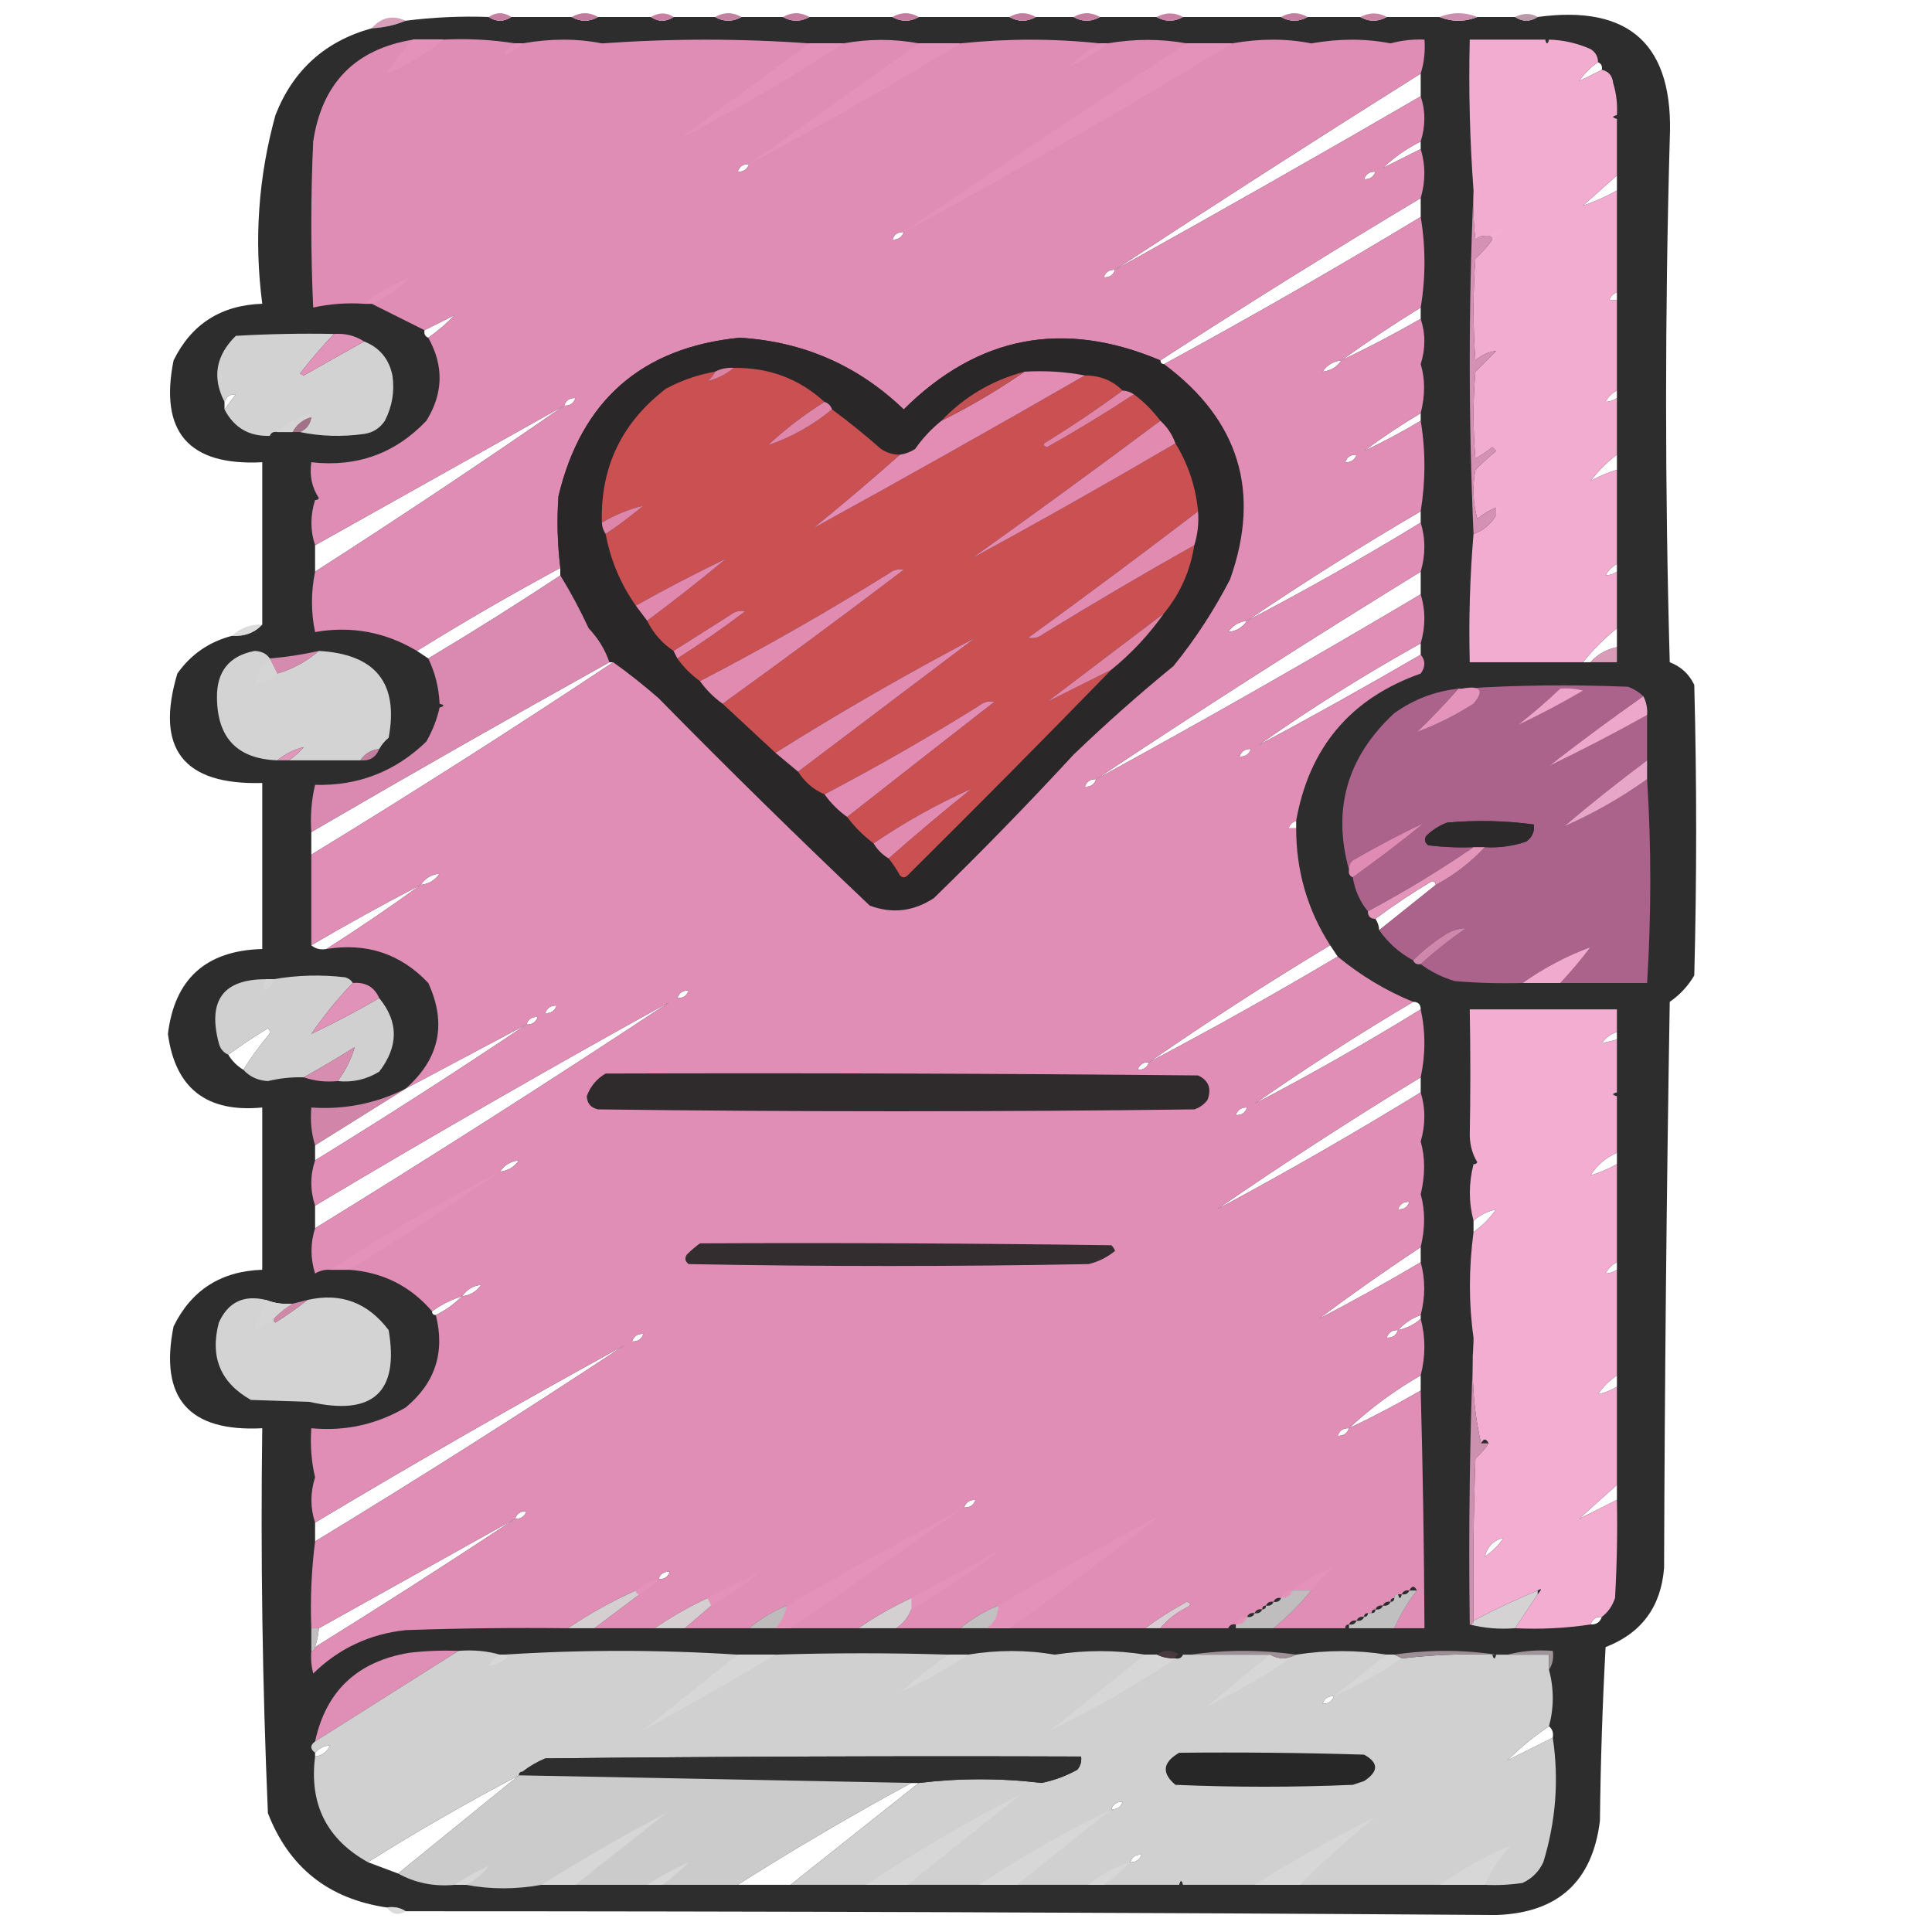 <?xml version="1.0" encoding="UTF-8"?>
<svg xmlns="http://www.w3.org/2000/svg" width="128" height="128" viewBox="0 0 128 128" fill="none">
  <path opacity="0.748" fill-rule="evenodd" clip-rule="evenodd" d="M26.875 1.375C26.182 1.664 25.432 1.831 24.625 1.875C25.264 1.144 26.014 0.978 26.875 1.375Z" fill="#C880A3"></path>
  <path opacity="0.971" fill-rule="evenodd" clip-rule="evenodd" d="M26.875 126.625C26.52 126.387 26.104 126.304 25.625 126.375C21.768 125.806 19.143 123.723 17.75 120.125C17.386 111.634 17.261 103.134 17.375 94.625C12.504 94.876 10.546 92.626 11.5 87.875C12.686 85.467 14.644 84.217 17.375 84.125C17.375 80.542 17.375 76.958 17.375 73.375C13.693 73.729 11.609 72.104 11.125 68.5C11.57 64.848 13.654 62.973 17.375 62.875C17.375 59.208 17.375 55.542 17.375 51.875C12.14 52.019 10.265 49.602 11.75 44.625C12.651 43.349 13.86 42.516 15.375 42.125C16.203 42.173 16.869 41.923 17.375 41.375C17.375 37.792 17.375 34.208 17.375 30.625C12.504 30.875 10.546 28.625 11.5 23.875C12.686 21.467 14.644 20.217 17.375 20.125C16.823 15.893 17.115 11.726 18.25 7.625C19.414 4.647 21.539 2.73 24.625 1.875C25.432 1.831 26.182 1.664 26.875 1.375C28.694 1.142 30.527 1.059 32.375 1.125C32.875 1.458 33.375 1.458 33.875 1.125C35.208 1.125 36.542 1.125 37.875 1.125C38.458 1.458 39.042 1.458 39.625 1.125C40.792 1.125 41.958 1.125 43.125 1.125C43.625 1.458 44.125 1.458 44.625 1.125C45.542 1.125 46.458 1.125 47.375 1.125C47.958 1.458 48.542 1.458 49.125 1.125C50.042 1.125 50.958 1.125 51.875 1.125C52.458 1.458 53.042 1.458 53.625 1.125C55.458 1.125 57.292 1.125 59.125 1.125C59.708 1.458 60.292 1.458 60.875 1.125C62.875 1.125 64.875 1.125 66.875 1.125C67.458 1.458 68.042 1.458 68.625 1.125C69.458 1.125 70.292 1.125 71.125 1.125C71.708 1.458 72.292 1.458 72.875 1.125C74.125 1.125 75.375 1.125 76.625 1.125C77.208 1.458 77.792 1.458 78.375 1.125C80.542 1.125 82.708 1.125 84.875 1.125C85.458 1.458 86.042 1.458 86.625 1.125C87.792 1.125 88.958 1.125 90.125 1.125C90.708 1.458 91.292 1.458 91.875 1.125C93.042 1.125 94.208 1.125 95.375 1.125C96.208 1.458 97.042 1.458 97.875 1.125C98.708 1.125 99.542 1.125 100.375 1.125C100.875 1.458 101.375 1.458 101.875 1.125C108.002 0.292 110.919 3 110.625 9.25C110.301 20.791 110.301 32.333 110.625 43.875C111.368 44.159 111.909 44.659 112.25 45.375C112.417 51.792 112.417 58.208 112.25 64.625C111.839 65.328 111.298 65.911 110.625 66.375C110.417 78.874 110.292 91.374 110.25 103.875C110.048 106.452 108.756 108.202 106.375 109.125C106.167 112.955 106.042 116.789 106 120.625C105.508 124.658 103.216 126.741 99.125 126.875C74.988 126.709 50.905 126.626 26.875 126.625ZM27.375 2.625C28.042 2.625 28.708 2.625 29.375 2.625C28.251 3.563 27.001 4.313 25.625 4.875C26.113 4.053 26.696 3.303 27.375 2.625ZM34.125 2.875C34.292 2.875 34.458 2.875 34.625 2.875C34.275 3.222 33.858 3.472 33.375 3.625C33.542 3.292 33.792 3.042 34.125 2.875ZM53.625 2.875C54.375 2.875 55.125 2.875 55.875 2.875C52.416 5.147 48.833 7.23 45.125 9.125C47.958 7.042 50.792 4.958 53.625 2.875ZM60.875 2.875C61.792 2.875 62.708 2.875 63.625 2.875C59.042 5.667 54.375 8.334 49.625 10.875C53.375 8.208 57.125 5.542 60.875 2.875ZM72.875 2.875C73.042 2.875 73.208 2.875 73.375 2.875C72.626 3.5 71.793 4 70.875 4.375C71.465 3.787 72.132 3.287 72.875 2.875ZM78.625 2.875C79.625 2.875 80.625 2.875 81.625 2.875C74.499 7.23 67.249 11.397 59.875 15.375C66.073 11.15 72.323 6.983 78.625 2.875ZM105.875 4.125C106.084 4.21 106.168 4.377 106.125 4.625C105.621 4.882 105.121 5.132 104.625 5.375C104.958 4.875 105.375 4.458 105.875 4.125ZM94.125 4.875C94.125 5.375 94.125 5.875 94.125 6.375C87.409 10.275 80.659 14.108 73.875 17.875C80.573 13.483 87.323 9.149 94.125 4.875ZM94.125 9.375C94.125 9.542 94.125 9.708 94.125 9.875C93.287 10.299 92.454 10.716 91.625 11.125C92.362 10.422 93.195 9.838 94.125 9.375ZM49.625 10.875C49.507 11.227 49.257 11.393 48.875 11.375C48.993 11.023 49.243 10.857 49.625 10.875ZM91.125 11.375C91.007 11.727 90.757 11.893 90.375 11.875C90.493 11.523 90.743 11.357 91.125 11.375ZM107.125 11.625C107.125 11.958 107.125 12.292 107.125 12.625C106.412 13.023 105.662 13.356 104.875 13.625C105.618 12.966 106.368 12.299 107.125 11.625ZM94.125 13.125C94.125 13.542 94.125 13.958 94.125 14.375C88.533 17.754 82.866 21.004 77.125 24.125C76.958 24.125 76.875 24.042 76.875 23.875C82.563 20.186 88.313 16.603 94.125 13.125ZM99.625 15.125C99.458 15.458 99.208 15.708 98.875 15.875C98.875 15.708 98.792 15.625 98.625 15.625C98.879 15.332 99.212 15.165 99.625 15.125ZM59.875 15.375C59.757 15.727 59.507 15.893 59.125 15.875C59.243 15.523 59.493 15.357 59.875 15.375ZM73.875 17.875C73.757 18.227 73.507 18.393 73.125 18.375C73.243 18.023 73.493 17.857 73.875 17.875ZM27.125 18.375C26.431 19.151 25.598 19.735 24.625 20.125C24.458 20.125 24.292 20.125 24.125 20.125C25.041 19.416 26.041 18.833 27.125 18.375ZM107.125 19.375C107.125 19.542 107.125 19.708 107.125 19.875C106.958 19.875 106.792 19.875 106.625 19.875C106.708 19.625 106.875 19.458 107.125 19.375ZM94.125 20.375C94.125 20.625 94.125 20.875 94.125 21.125C92.415 22.105 90.665 23.022 88.875 23.875C90.573 22.65 92.323 21.483 94.125 20.375ZM30.125 20.875C29.588 21.434 29.005 21.934 28.375 22.375C28.166 22.29 28.082 22.123 28.125 21.875C28.798 21.538 29.465 21.205 30.125 20.875ZM107.125 25.875C107.125 26.042 107.125 26.208 107.125 26.375C106.902 26.527 106.652 26.611 106.375 26.625C106.542 26.292 106.792 26.042 107.125 25.875ZM15.625 26.125C15.372 26.468 15.122 26.801 14.875 27.125C14.875 26.958 14.875 26.792 14.875 26.625C14.993 26.273 15.243 26.107 15.625 26.125ZM38.125 26.375C38.007 26.727 37.757 26.893 37.375 26.875C37.493 26.523 37.743 26.357 38.125 26.375ZM37.375 26.875C31.949 30.631 26.449 34.298 20.875 37.875C20.875 37.292 20.875 36.708 20.875 36.125C26.379 33.035 31.879 29.951 37.375 26.875ZM20.625 27.375C20.625 27.458 20.625 27.542 20.625 27.625C20.061 27.781 19.645 28.114 19.375 28.625C19.042 28.625 18.708 28.625 18.375 28.625C19.002 28.019 19.752 27.602 20.625 27.375ZM94.125 27.375C94.125 27.542 94.125 27.708 94.125 27.875C92.908 28.608 91.658 29.275 90.375 29.875C91.573 28.983 92.823 28.149 94.125 27.375ZM107.125 30.125C107.125 30.458 107.125 30.792 107.125 31.125C106.505 31.311 105.922 31.561 105.375 31.875C105.875 31.208 106.458 30.625 107.125 30.125ZM99.125 33.625C99.292 33.625 99.458 33.625 99.625 33.625C99.542 33.875 99.375 34.042 99.125 34.125C99.125 33.958 99.125 33.792 99.125 33.625ZM94.125 33.875C94.125 34.125 94.125 34.375 94.125 34.625C90.366 36.921 86.532 39.088 82.625 41.125C86.372 38.584 90.205 36.167 94.125 33.875ZM107.125 37.375C107.125 37.542 107.125 37.708 107.125 37.875C106.902 38.028 106.652 38.111 106.375 38.125C106.542 37.792 106.792 37.542 107.125 37.375ZM37.125 37.625C37.125 37.792 37.125 37.958 37.125 38.125C34.26 40.017 31.343 41.851 28.375 43.625C28.125 43.458 27.875 43.292 27.625 43.125C30.721 41.201 33.888 39.367 37.125 37.625ZM94.125 37.875C94.125 38.375 94.125 38.875 94.125 39.375C87.033 43.588 79.866 47.671 72.625 51.625C79.698 46.92 86.865 42.337 94.125 37.875ZM107.125 41.625C107.125 42.042 107.125 42.458 107.125 42.875C106.417 43.02 105.834 43.353 105.375 43.875C105.208 43.875 105.042 43.875 104.875 43.875C105.542 43.042 106.292 42.292 107.125 41.625ZM94.125 42.625C94.125 42.875 94.125 43.125 94.125 43.375C90.575 45.441 86.992 47.441 83.375 49.375C86.83 46.938 90.413 44.688 94.125 42.625ZM17.875 43.625C18.042 43.958 18.208 44.292 18.375 44.625C17.955 45.002 17.455 45.252 16.875 45.375C17.02 44.667 17.353 44.084 17.875 43.625ZM40.375 43.875C40.458 43.875 40.542 43.875 40.625 43.875C34.052 48.246 27.386 52.496 20.625 56.625C20.625 56.125 20.625 55.625 20.625 55.125C27.174 51.309 33.758 47.559 40.375 43.875ZM85.875 54.375C85.875 54.542 85.875 54.708 85.875 54.875C85.708 54.875 85.542 54.875 85.375 54.875C85.458 54.625 85.625 54.458 85.875 54.375ZM95.125 58.625C93.875 59.625 92.625 60.625 91.375 61.625C91.361 61.348 91.278 61.098 91.125 60.875C92.316 59.986 93.566 59.152 94.875 58.375C95.027 58.406 95.11 58.489 95.125 58.625ZM27.875 58.625C25.835 60.103 23.752 61.52 21.625 62.875C21.225 62.942 20.892 62.858 20.625 62.625C23.008 61.225 25.425 59.892 27.875 58.625ZM88.125 62.625C88.292 62.875 88.458 63.125 88.625 63.375C84.518 65.816 80.351 68.149 76.125 70.375C80.031 67.671 84.031 65.087 88.125 62.625ZM29.125 57.875C28.835 58.312 28.419 58.562 27.875 58.625C28.165 58.188 28.581 57.938 29.125 57.875ZM72.625 51.625C72.507 51.977 72.257 52.143 71.875 52.125C71.993 51.773 72.243 51.607 72.625 51.625ZM82.875 49.625C82.757 49.977 82.507 50.143 82.125 50.125C82.243 49.773 82.493 49.607 82.875 49.625ZM82.625 41.125C82.335 41.562 81.918 41.812 81.375 41.875C81.665 41.438 82.082 41.188 82.625 41.125ZM89.875 30.125C89.757 30.477 89.507 30.643 89.125 30.625C89.243 30.273 89.493 30.107 89.875 30.125ZM88.875 23.875C88.585 24.313 88.168 24.563 87.625 24.625C87.915 24.187 88.332 23.937 88.875 23.875ZM17.625 64.875C17.792 64.875 17.958 64.875 18.125 64.875C18.063 65.231 17.854 65.481 17.5 65.625C17.383 65.356 17.424 65.106 17.625 64.875ZM45.625 65.625C45.507 65.977 45.257 66.143 44.875 66.125C44.993 65.773 45.243 65.607 45.625 65.625ZM44.375 66.375C36.629 71.499 28.795 76.499 20.875 81.375C20.875 80.875 20.875 80.375 20.875 79.875C28.625 75.249 36.458 70.749 44.375 66.375ZM93.625 66.375C93.958 66.375 94.125 66.542 94.125 66.875C90.533 69.088 86.866 71.171 83.125 73.125C86.531 70.754 90.031 68.504 93.625 66.375ZM36.875 66.625C36.757 66.977 36.507 67.143 36.125 67.125C36.243 66.773 36.493 66.607 36.875 66.625ZM35.625 67.375C35.507 67.727 35.257 67.893 34.875 67.875C34.993 67.523 35.243 67.357 35.625 67.375ZM34.875 67.875C30.281 70.965 25.614 73.965 20.875 76.875C20.875 76.542 20.875 76.208 20.875 75.875C22.875 74.625 24.875 73.375 26.875 72.125C29.542 70.708 32.208 69.292 34.875 67.875ZM16.125 70.875C15.708 70.625 15.375 70.292 15.125 69.875C15.962 69.266 16.837 68.683 17.75 68.125C17.917 68.292 17.917 68.458 17.75 68.625C17.154 69.345 16.612 70.095 16.125 70.875ZM107.125 68.375C107.125 68.542 107.125 68.708 107.125 68.875C106.792 68.958 106.458 69.042 106.125 69.125C106.359 68.757 106.692 68.507 107.125 68.375ZM76.125 70.375C76.007 70.727 75.757 70.893 75.375 70.875C75.493 70.523 75.743 70.357 76.125 70.375ZM94.125 71.375C94.125 71.708 94.125 72.042 94.125 72.375C89.709 75.084 85.209 77.667 80.625 80.125C85.038 77.085 89.538 74.168 94.125 71.375ZM82.625 73.375C82.507 73.727 82.257 73.893 81.875 73.875C81.993 73.523 82.243 73.357 82.625 73.375ZM107.125 76.375C107.125 76.625 107.125 76.875 107.125 77.125C106.578 77.439 105.995 77.689 105.375 77.875C105.81 77.189 106.393 76.689 107.125 76.375ZM34.375 76.875C34.085 77.312 33.669 77.562 33.125 77.625C33.415 77.188 33.831 76.938 34.375 76.875ZM33.125 77.625C29.865 79.882 26.532 82.048 23.125 84.125C22.708 84.125 22.292 84.125 21.875 84.125C25.5 81.77 29.25 79.603 33.125 77.625ZM93.375 79.625C93.257 79.977 93.007 80.143 92.625 80.125C92.743 79.773 92.993 79.607 93.375 79.625ZM99.125 80.125C98.708 80.708 98.208 81.208 97.625 81.625C97.625 81.375 97.625 81.125 97.625 80.875C98.054 80.494 98.554 80.244 99.125 80.125ZM94.125 82.625C94.125 82.958 94.125 83.292 94.125 83.625C91.909 84.942 89.659 86.192 87.375 87.375C89.572 85.733 91.822 84.15 94.125 82.625ZM107.125 83.625C107.125 83.792 107.125 83.958 107.125 84.125C106.902 84.278 106.652 84.361 106.375 84.375C106.542 84.042 106.792 83.792 107.125 83.625ZM31.875 85.125C31.585 85.562 31.169 85.812 30.625 85.875C30.915 85.438 31.331 85.188 31.875 85.125ZM30.625 85.875C30.117 86.38 29.534 86.797 28.875 87.125C28.708 87.125 28.625 87.042 28.625 86.875C29.235 86.433 29.901 86.1 30.625 85.875ZM17.625 86.125C18.179 86.342 18.763 86.425 19.375 86.375C18.913 86.648 18.496 86.981 18.125 87.375C17.779 87.653 17.404 87.903 17 88.125C16.958 88.042 16.917 87.958 16.875 87.875C17.197 87.315 17.447 86.732 17.625 86.125ZM94.125 87.125C94.125 87.208 94.125 87.292 94.125 87.375C93.705 87.752 93.205 88.002 92.625 88.125C93.037 87.668 93.537 87.335 94.125 87.125ZM92.625 88.125C92.507 88.477 92.257 88.643 91.875 88.625C91.993 88.273 92.243 88.107 92.625 88.125ZM42.625 88.375C42.507 88.727 42.257 88.893 41.875 88.875C41.993 88.523 42.243 88.357 42.625 88.375ZM41.375 89.125C34.628 93.582 27.795 97.916 20.875 102.125C20.875 101.708 20.875 101.292 20.875 100.875C27.625 96.833 34.458 92.916 41.375 89.125ZM94.125 91.125C94.125 91.458 94.125 91.792 94.125 92.125C92.575 93.025 90.991 93.859 89.375 94.625C90.816 93.278 92.399 92.112 94.125 91.125ZM107.125 91.125C107.125 91.375 107.125 91.625 107.125 91.875C106.738 92.11 106.321 92.277 105.875 92.375C106.208 91.875 106.625 91.458 107.125 91.125ZM89.375 94.625C89.257 94.977 89.007 95.143 88.625 95.125C88.743 94.773 88.993 94.607 89.375 94.625ZM107.125 98.375C107.125 98.708 107.125 99.042 107.125 99.375C106.288 99.799 105.454 100.216 104.625 100.625C105.448 99.877 106.281 99.127 107.125 98.375ZM64.625 99.375C64.507 99.727 64.257 99.893 63.875 99.875C63.993 99.523 64.243 99.357 64.625 99.375ZM63.875 99.875C60.042 102.542 56.208 105.208 52.375 107.875C52.042 107.875 51.708 107.875 51.375 107.875C51.756 107.446 52.006 106.946 52.125 106.375C56.008 104.142 59.925 101.975 63.875 99.875ZM34.875 100.125C34.757 100.477 34.507 100.643 34.125 100.625C34.243 100.273 34.493 100.107 34.875 100.125ZM76.875 100.375C73.612 102.971 70.279 105.471 66.875 107.875C66.375 107.875 65.875 107.875 65.375 107.875C65.885 107.522 66.135 107.022 66.125 106.375C69.675 104.309 73.258 102.309 76.875 100.375ZM34.125 100.625C29.76 103.517 25.343 106.351 20.875 109.125C21.009 108.721 21.093 108.304 21.125 107.875C25.462 105.451 29.796 103.035 34.125 100.625ZM99.625 101.875C99.292 102.375 98.875 102.792 98.375 103.125C98.542 102.458 98.958 102.042 99.625 101.875ZM66.375 102.625C64.463 104.082 62.463 105.415 60.375 106.625C60.375 106.375 60.375 106.125 60.375 105.875C62.379 104.785 64.379 103.701 66.375 102.625ZM88.375 103.875C87.799 104.285 87.299 104.785 86.875 105.375C86.458 105.375 86.042 105.375 85.625 105.375C86.419 104.686 87.336 104.185 88.375 103.875ZM44.375 104.125C44.257 104.477 44.007 104.643 43.625 104.625C43.743 104.273 43.993 104.107 44.375 104.125ZM50.375 104.125C49.366 104.964 48.283 105.714 47.125 106.375C47.042 106.208 46.958 106.042 46.875 105.875C48.042 105.292 49.208 104.708 50.375 104.125ZM43.625 104.625C43.254 105.019 42.837 105.352 42.375 105.625C42.208 105.625 42.125 105.542 42.125 105.375C42.545 104.998 43.045 104.748 43.625 104.625ZM85.625 105.375C85.507 105.727 85.257 105.893 84.875 105.875C84.993 105.523 85.243 105.357 85.625 105.375ZM82.625 107.125C82.507 107.477 82.257 107.643 81.875 107.625C81.993 107.273 82.243 107.107 82.625 107.125ZM106.125 107.125C106.007 107.477 105.757 107.643 105.375 107.625C105.493 107.273 105.743 107.107 106.125 107.125ZM33.125 109.625C33.208 109.625 33.292 109.625 33.375 109.625C33.684 109.703 33.684 109.828 33.375 110C33.064 110.198 32.73 110.323 32.375 110.375C32.542 110.042 32.792 109.792 33.125 109.625ZM48.875 109.625C49.708 109.625 50.542 109.625 51.375 109.625C48.501 111.354 45.584 113.021 42.625 114.625C44.708 112.958 46.792 111.292 48.875 109.625ZM62.875 109.625C63.292 109.625 63.708 109.625 64.125 109.625C62.708 110.584 61.208 111.418 59.625 112.125C60.654 111.234 61.737 110.401 62.875 109.625ZM75.875 109.625C76.125 109.625 76.375 109.625 76.625 109.625C77.01 109.825 77.427 109.909 77.875 109.875C75.249 111.647 72.499 113.23 69.625 114.625C71.708 112.958 73.792 111.292 75.875 109.625ZM84.125 109.625C84.708 109.958 85.292 109.958 85.875 109.625C83.959 110.917 81.959 112.084 79.875 113.125C81.292 111.958 82.708 110.792 84.125 109.625ZM91.875 109.625C92.042 109.625 92.208 109.625 92.375 109.625C92.542 109.708 92.708 109.792 92.875 109.875C91.457 110.834 89.957 111.668 88.375 112.375C89.532 111.461 90.698 110.544 91.875 109.625ZM88.375 112.375C88.257 112.727 88.007 112.893 87.625 112.875C87.743 112.523 87.993 112.357 88.375 112.375ZM102.625 114.375C102.851 114.552 102.934 114.802 102.875 115.125C101.875 115.625 100.875 116.125 99.875 116.625C100.718 115.782 101.634 115.032 102.625 114.375ZM21.875 115.625C21.684 116.065 21.351 116.315 20.875 116.375C20.875 116.292 20.875 116.208 20.875 116.125C21.128 115.831 21.462 115.665 21.875 115.625ZM34.375 117.625C31.708 119.792 29.042 121.958 26.375 124.125C25.707 123.875 25.041 123.625 24.375 123.375C27.625 121.333 30.958 119.416 34.375 117.625ZM60.375 118.125C60.542 118.125 60.708 118.125 60.875 118.125C58.042 120.375 55.208 122.625 52.375 124.875C51.208 124.875 50.042 124.875 48.875 124.875C52.617 122.503 56.45 120.253 60.375 118.125ZM67.625 118.875C65.125 120.875 62.625 122.875 60.125 124.875C59.208 124.875 58.292 124.875 57.375 124.875C60.666 122.687 64.083 120.687 67.625 118.875ZM74.375 119.375C74.257 119.727 74.007 119.893 73.625 119.875C73.743 119.523 73.993 119.357 74.375 119.375ZM73.625 119.875C71.542 121.542 69.458 123.208 67.375 124.875C66.542 124.875 65.708 124.875 64.875 124.875C67.668 123.02 70.584 121.353 73.625 119.875ZM44.125 120.125C42.125 121.708 40.125 123.292 38.125 124.875C37.375 124.875 36.625 124.875 35.875 124.875C38.559 123.194 41.309 121.61 44.125 120.125ZM91.125 120.375C89.384 121.783 87.717 123.283 86.125 124.875C85.125 124.875 84.125 124.875 83.125 124.875C85.709 123.249 88.376 121.749 91.125 120.375ZM98.375 124.875C97.375 124.875 96.375 124.875 95.375 124.875C96.882 123.819 98.465 122.944 100.125 122.25C99.382 123.032 98.798 123.907 98.375 124.875ZM75.625 122.875C75.507 123.227 75.257 123.393 74.875 123.375C74.993 123.023 75.243 122.857 75.625 122.875ZM45.625 123.375C45.088 123.934 44.505 124.434 43.875 124.875C43.542 124.875 43.208 124.875 42.875 124.875C43.75 124.312 44.666 123.812 45.625 123.375ZM74.875 123.375C74.338 123.934 73.755 124.434 73.125 124.875C72.792 124.875 72.458 124.875 72.125 124.875C72.919 124.186 73.836 123.685 74.875 123.375ZM32.375 123.625C31.977 124.158 31.477 124.575 30.875 124.875C30.625 124.875 30.375 124.875 30.125 124.875C30.833 124.396 31.583 123.979 32.375 123.625Z" fill="#282727"></path>
  <path opacity="0.996" fill-rule="evenodd" clip-rule="evenodd" d="M33.875 1.125C33.375 1.458 32.875 1.458 32.375 1.125C32.875 0.792 33.375 0.792 33.875 1.125Z" fill="#C67FA1"></path>
  <path opacity="0.991" fill-rule="evenodd" clip-rule="evenodd" d="M39.625 1.125C39.042 1.458 38.458 1.458 37.875 1.125C38.458 0.792 39.042 0.792 39.625 1.125Z" fill="#BF7A9C"></path>
  <path opacity="0.996" fill-rule="evenodd" clip-rule="evenodd" d="M44.625 1.125C44.125 1.458 43.625 1.458 43.125 1.125C43.653 0.814 44.153 0.814 44.625 1.125Z" fill="#C97FA3"></path>
  <path opacity="0.99" fill-rule="evenodd" clip-rule="evenodd" d="M49.125 1.125C48.542 1.458 47.958 1.458 47.375 1.125C47.958 0.792 48.542 0.792 49.125 1.125Z" fill="#C380A0"></path>
  <path opacity="0.981" fill-rule="evenodd" clip-rule="evenodd" d="M53.625 1.125C53.042 1.458 52.458 1.458 51.875 1.125C52.458 0.792 53.042 0.792 53.625 1.125Z" fill="#C37D9F"></path>
  <path opacity="0.998" fill-rule="evenodd" clip-rule="evenodd" d="M60.875 1.125C60.292 1.458 59.708 1.458 59.125 1.125C59.708 0.792 60.292 0.792 60.875 1.125Z" fill="#C47DA0"></path>
  <path opacity="0.991" fill-rule="evenodd" clip-rule="evenodd" d="M68.625 1.125C68.042 1.458 67.458 1.458 66.875 1.125C67.458 0.792 68.042 0.792 68.625 1.125Z" fill="#C27D9E"></path>
  <path opacity="0.992" fill-rule="evenodd" clip-rule="evenodd" d="M72.875 1.125C72.292 1.458 71.708 1.458 71.125 1.125C71.708 0.792 72.292 0.792 72.875 1.125Z" fill="#C37D9F"></path>
  <path opacity="0.981" fill-rule="evenodd" clip-rule="evenodd" d="M78.375 1.125C77.792 1.459 77.208 1.459 76.625 1.125C77.235 0.811 77.819 0.811 78.375 1.125Z" fill="#C87EA2"></path>
  <path opacity="0.994" fill-rule="evenodd" clip-rule="evenodd" d="M86.625 1.125C86.042 1.458 85.458 1.458 84.875 1.125C85.458 0.792 86.042 0.792 86.625 1.125Z" fill="#C47EA0"></path>
  <path opacity="0.989" fill-rule="evenodd" clip-rule="evenodd" d="M91.875 1.125C91.292 1.459 90.708 1.459 90.125 1.125C90.735 0.811 91.319 0.811 91.875 1.125Z" fill="#C884A4"></path>
  <path fill-rule="evenodd" clip-rule="evenodd" d="M97.875 1.125C97.042 1.458 96.208 1.458 95.375 1.125C96.208 0.792 97.042 0.792 97.875 1.125Z" fill="#CD8FAF"></path>
  <path opacity="0.765" fill-rule="evenodd" clip-rule="evenodd" d="M101.875 1.125C101.375 1.458 100.875 1.458 100.375 1.125C100.913 0.857 101.413 0.857 101.875 1.125Z" fill="#A47A90"></path>
  <path opacity="0.976" fill-rule="evenodd" clip-rule="evenodd" d="M27.375 2.625C26.696 3.304 26.113 4.054 25.625 4.875C27.001 4.313 28.251 3.563 29.375 2.625C31.006 2.544 32.589 2.628 34.125 2.875C33.792 3.042 33.542 3.292 33.375 3.625C33.858 3.473 34.275 3.223 34.625 2.875C36.48 2.546 38.23 2.546 39.875 2.875C44.49 2.547 49.074 2.547 53.625 2.875C50.792 4.958 47.958 7.042 45.125 9.125C48.833 7.23 52.416 5.147 55.875 2.875C57.577 2.567 59.244 2.567 60.875 2.875C57.125 5.542 53.375 8.208 49.625 10.875C54.375 8.334 59.042 5.667 63.625 2.875C66.74 2.549 69.824 2.549 72.875 2.875C72.132 3.287 71.465 3.787 70.875 4.375C71.793 4 72.626 3.5 73.375 2.875C75.16 2.566 76.91 2.566 78.625 2.875C72.323 6.983 66.073 11.15 59.875 15.375C67.249 11.397 74.499 7.23 81.625 2.875C83.48 2.546 85.23 2.546 86.875 2.875C88.733 2.548 90.483 2.548 92.125 2.875C92.858 2.675 93.608 2.592 94.375 2.625C94.434 3.402 94.351 4.152 94.125 4.875C87.323 9.149 80.573 13.483 73.875 17.875C80.659 14.108 87.409 10.275 94.125 6.375C94.448 7.35 94.448 8.35 94.125 9.375C93.195 9.838 92.362 10.422 91.625 11.125C92.454 10.716 93.287 10.299 94.125 9.875C94.448 10.933 94.448 12.017 94.125 13.125C88.313 16.603 82.563 20.186 76.875 23.875C70.457 21.16 64.79 22.243 59.875 27.125C56.837 24.211 53.212 22.628 49 22.375C42.516 23.025 38.516 26.525 37 32.875C36.889 34.461 36.931 36.045 37.125 37.625C33.888 39.368 30.721 41.201 27.625 43.125C25.526 41.871 23.276 41.454 20.875 41.875C20.601 40.566 20.601 39.232 20.875 37.875C26.449 34.298 31.949 30.632 37.375 26.875C31.879 29.951 26.379 33.035 20.875 36.125C20.552 35.15 20.552 34.15 20.875 33.125C20.985 33.141 21.068 33.1 21.125 33C20.664 32.299 20.497 31.508 20.625 30.625C23.648 30.965 26.19 30.048 28.25 27.875C29.373 26.064 29.415 24.23 28.375 22.375C29.005 21.934 29.588 21.434 30.125 20.875C29.465 21.205 28.798 21.538 28.125 21.875C26.938 21.282 25.771 20.698 24.625 20.125C25.598 19.735 26.431 19.151 27.125 18.375C26.041 18.833 25.041 19.416 24.125 20.125C22.975 20.05 21.85 20.133 20.75 20.375C20.583 16.708 20.583 13.042 20.75 9.375C21.332 5.501 23.541 3.251 27.375 2.625ZM27.375 2.625C28.042 2.625 28.708 2.625 29.375 2.625C28.251 3.563 27.001 4.313 25.625 4.875C26.113 4.054 26.696 3.304 27.375 2.625ZM34.125 2.875C34.292 2.875 34.458 2.875 34.625 2.875C34.275 3.223 33.858 3.473 33.375 3.625C33.542 3.292 33.792 3.042 34.125 2.875ZM53.625 2.875C54.375 2.875 55.125 2.875 55.875 2.875C52.416 5.147 48.833 7.23 45.125 9.125C47.958 7.042 50.792 4.958 53.625 2.875ZM60.875 2.875C61.792 2.875 62.708 2.875 63.625 2.875C59.042 5.667 54.375 8.334 49.625 10.875C53.375 8.208 57.125 5.542 60.875 2.875ZM72.875 2.875C73.042 2.875 73.208 2.875 73.375 2.875C72.626 3.5 71.793 4 70.875 4.375C71.465 3.787 72.132 3.287 72.875 2.875ZM78.625 2.875C79.625 2.875 80.625 2.875 81.625 2.875C74.499 7.23 67.249 11.397 59.875 15.375C66.073 11.15 72.323 6.983 78.625 2.875ZM49.625 10.875C49.507 11.227 49.257 11.393 48.875 11.375C48.993 11.024 49.243 10.857 49.625 10.875ZM91.125 11.375C91.007 11.727 90.757 11.893 90.375 11.875C90.493 11.524 90.743 11.357 91.125 11.375ZM59.875 15.375C59.757 15.727 59.507 15.893 59.125 15.875C59.243 15.524 59.493 15.357 59.875 15.375ZM73.875 17.875C73.757 18.227 73.507 18.393 73.125 18.375C73.243 18.023 73.493 17.857 73.875 17.875ZM27.125 18.375C26.431 19.151 25.598 19.735 24.625 20.125C24.458 20.125 24.292 20.125 24.125 20.125C25.041 19.416 26.041 18.833 27.125 18.375ZM38.125 26.375C38.007 26.727 37.757 26.893 37.375 26.875C37.493 26.524 37.743 26.357 38.125 26.375Z" fill="#E48FB8"></path>
  <path opacity="0.99" fill-rule="evenodd" clip-rule="evenodd" d="M102.375 2.625C102.458 2.958 102.542 2.958 102.625 2.625C103.58 2.651 104.496 2.86 105.375 3.25C105.706 3.454 105.872 3.746 105.875 4.125C105.375 4.458 104.958 4.875 104.625 5.375C105.121 5.132 105.621 4.882 106.125 4.625C106.573 4.721 106.823 5.013 106.875 5.5C107.087 6.192 107.17 6.901 107.125 7.625C106.792 7.708 106.792 7.792 107.125 7.875C107.125 9.125 107.125 10.375 107.125 11.625C106.368 12.299 105.618 12.966 104.875 13.625C105.662 13.356 106.412 13.023 107.125 12.625C107.125 14.875 107.125 17.125 107.125 19.375C106.875 19.458 106.708 19.625 106.625 19.875C106.792 19.875 106.958 19.875 107.125 19.875C107.125 21.875 107.125 23.875 107.125 25.875C106.792 26.042 106.542 26.292 106.375 26.625C106.652 26.611 106.902 26.527 107.125 26.375C107.125 27.625 107.125 28.875 107.125 30.125C106.458 30.625 105.875 31.208 105.375 31.875C105.922 31.561 106.505 31.311 107.125 31.125C107.125 33.208 107.125 35.292 107.125 37.375C106.792 37.542 106.542 37.792 106.375 38.125C106.652 38.111 106.902 38.028 107.125 37.875C107.125 39.125 107.125 40.375 107.125 41.625C106.292 42.292 105.542 43.042 104.875 43.875C102.375 43.875 99.875 43.875 97.375 43.875C97.302 41.029 97.386 38.196 97.625 35.375C98.272 35.145 98.772 34.728 99.125 34.125C99.375 34.042 99.542 33.875 99.625 33.625C99.458 33.625 99.292 33.625 99.125 33.625C98.674 33.809 98.257 34.059 97.875 34.375C97.585 33.301 97.543 32.218 97.75 31.125C98.195 30.677 98.653 30.26 99.125 29.875C99.042 29.792 98.958 29.708 98.875 29.625C98.522 29.906 98.147 30.156 97.75 30.375C97.583 28.458 97.583 26.542 97.75 24.625C98.208 24.167 98.667 23.708 99.125 23.25C98.636 23.305 98.177 23.514 97.75 23.875C97.583 21.625 97.583 19.375 97.75 17.125C98.177 16.741 98.552 16.324 98.875 15.875C99.208 15.708 99.458 15.458 99.625 15.125C99.212 15.165 98.879 15.332 98.625 15.625C98.294 15.582 98.003 15.666 97.75 15.875C97.625 14.795 97.584 13.711 97.625 12.625C97.38 9.311 97.296 5.978 97.375 2.625C99.042 2.625 100.708 2.625 102.375 2.625ZM99.625 15.125C99.458 15.458 99.208 15.708 98.875 15.875C98.875 15.708 98.792 15.625 98.625 15.625C98.879 15.332 99.212 15.165 99.625 15.125ZM99.125 33.625C99.292 33.625 99.458 33.625 99.625 33.625C99.542 33.875 99.375 34.042 99.125 34.125C99.125 33.958 99.125 33.792 99.125 33.625Z" fill="#F3AED2"></path>
  <path opacity="0.981" fill-rule="evenodd" clip-rule="evenodd" d="M22.125 22.125C21.334 22.958 20.584 23.833 19.875 24.75C19.958 24.792 20.042 24.833 20.125 24.875C21.467 24.111 22.8 23.361 24.125 22.625C25.146 23.023 25.771 23.773 26 24.875C26.153 25.921 25.986 26.921 25.5 27.875C25.17 28.372 24.712 28.663 24.125 28.75C22.663 28.954 21.246 28.913 19.875 28.625C20.316 28.434 20.566 28.101 20.625 27.625C20.625 27.542 20.625 27.458 20.625 27.375C19.752 27.602 19.002 28.019 18.375 28.625C18.127 28.582 17.96 28.666 17.875 28.875C16.507 28.924 15.507 28.341 14.875 27.125C15.122 26.801 15.372 26.468 15.625 26.125C15.243 26.107 14.993 26.273 14.875 26.625C14.042 25.015 14.292 23.557 15.625 22.25C17.79 22.125 19.957 22.083 22.125 22.125ZM20.625 27.375C20.625 27.458 20.625 27.542 20.625 27.625C20.061 27.781 19.645 28.114 19.375 28.625C19.042 28.625 18.708 28.625 18.375 28.625C19.002 28.019 19.752 27.602 20.625 27.375Z" fill="#D6D5D5"></path>
  <path opacity="0.998" fill-rule="evenodd" clip-rule="evenodd" d="M22.125 22.125C22.874 22.073 23.54 22.24 24.125 22.625C22.8 23.361 21.467 24.111 20.125 24.875C20.042 24.833 19.958 24.791 19.875 24.75C20.584 23.833 21.334 22.958 22.125 22.125Z" fill="#E293B9"></path>
  <path opacity="0.999" fill-rule="evenodd" clip-rule="evenodd" d="M76.875 23.875C76.875 24.042 76.958 24.125 77.125 24.125C82.096 27.828 83.554 32.578 81.5 38.375C80.439 40.432 79.189 42.349 77.75 44.125C75.467 45.99 73.259 47.949 71.125 50C68.119 53.256 65.035 56.423 61.875 59.5C60.529 60.387 59.113 60.554 57.625 60C52.876 55.5 48.209 50.917 43.625 46.25C42.656 45.405 41.656 44.613 40.625 43.875C40.542 43.875 40.458 43.875 40.375 43.875C40.09 43.042 39.632 42.292 39 41.625C38.428 40.395 37.803 39.228 37.125 38.125C37.125 37.958 37.125 37.792 37.125 37.625C36.931 36.044 36.889 34.461 37 32.875C38.516 26.525 42.516 23.025 49 22.375C53.212 22.627 56.837 24.211 59.875 27.125C64.79 22.243 70.457 21.16 76.875 23.875Z" fill="#292728"></path>
  <path fill-rule="evenodd" clip-rule="evenodd" d="M48.625 24.375C50.943 24.341 52.943 25.091 54.625 26.625C53.292 27.46 52.042 28.418 50.875 29.5C52.423 28.975 53.84 28.184 55.125 27.125C56.24 27.947 57.323 28.822 58.375 29.75C58.756 30.002 59.173 30.127 59.625 30.125C57.756 31.784 55.84 33.409 53.875 35C59.877 31.705 65.877 28.33 71.875 24.875C72.869 24.872 73.702 25.205 74.375 25.875C72.768 27.056 71.101 28.181 69.375 29.25C69.076 29.414 69.076 29.539 69.375 29.625C71.349 28.515 73.266 27.348 75.125 26.125C75.792 26.625 76.375 27.208 76.875 27.875C72.748 30.959 68.581 34.001 64.375 37C68.883 34.548 73.383 32.006 77.875 29.375C78.718 30.737 79.218 32.237 79.375 33.875C75.665 36.709 71.915 39.501 68.125 42.25C68.477 42.329 68.81 42.246 69.125 42C72.424 39.976 75.757 38.018 79.125 36.125C78.858 37.824 78.191 39.324 77.125 40.625C74.549 42.581 71.966 44.54 69.375 46.5C70.761 45.807 72.177 45.099 73.625 44.375C69.175 48.95 64.675 53.491 60.125 58C59.958 58.167 59.792 58.167 59.625 58C59.404 57.596 59.154 57.221 58.875 56.875C60.667 55.292 62.5 53.751 64.375 52.25C62.117 53.255 59.95 54.463 57.875 55.875C57.208 55.375 56.625 54.792 56.125 54.125C59.358 51.588 62.608 49.047 65.875 46.5C65.523 46.421 65.19 46.505 64.875 46.75C61.526 48.841 58.109 50.799 54.625 52.625C53.893 52.311 53.31 51.811 52.875 51.125C56.784 48.169 60.701 45.211 64.625 42.25C60.13 44.612 55.714 47.153 51.375 49.875C50.202 48.785 49.035 47.701 47.875 46.625C51.906 43.721 55.906 40.763 59.875 37.75C59.523 37.671 59.19 37.755 58.875 38C54.796 40.539 50.63 42.914 46.375 45.125C45.792 44.708 45.292 44.208 44.875 43.625C46.411 42.648 47.911 41.606 49.375 40.5C49.023 40.421 48.69 40.505 48.375 40.75C47.109 41.548 45.859 42.34 44.625 43.125C43.862 42.613 43.279 41.946 42.875 41.125C44.651 39.81 46.401 38.435 48.125 37C46.123 37.96 44.123 39.002 42.125 40.125C41.117 38.692 40.45 37.108 40.125 35.375C40.989 34.804 41.822 34.179 42.625 33.5C41.666 33.728 40.75 34.103 39.875 34.625C39.772 30.955 41.189 27.997 44.125 25.75C45.156 25.198 46.239 24.823 47.375 24.625C47.262 24.865 47.095 25.073 46.875 25.25C47.507 25.101 48.09 24.809 48.625 24.375Z" fill="#CB5051"></path>
  <path fill-rule="evenodd" clip-rule="evenodd" d="M67.875 24.625C69.257 24.544 70.59 24.628 71.875 24.875C65.877 28.33 59.877 31.705 53.875 35C55.84 33.408 57.756 31.784 59.625 30.125C59.98 30.073 60.314 29.948 60.625 29.75C61.126 29.035 61.709 28.41 62.375 27.875C64.293 26.916 66.126 25.833 67.875 24.625Z" fill="#E38CB4"></path>
  <path fill-rule="evenodd" clip-rule="evenodd" d="M48.625 24.375C48.09 24.809 47.507 25.101 46.875 25.25C47.095 25.073 47.262 24.864 47.375 24.625C47.761 24.425 48.177 24.341 48.625 24.375Z" fill="#DB83A5"></path>
  <path fill-rule="evenodd" clip-rule="evenodd" d="M67.875 24.625C66.126 25.834 64.293 26.917 62.375 27.875C63.885 26.285 65.718 25.202 67.875 24.625Z" fill="#C35154"></path>
  <path fill-rule="evenodd" clip-rule="evenodd" d="M74.375 25.875C74.652 25.889 74.902 25.973 75.125 26.125C73.266 27.348 71.349 28.515 69.375 29.625C69.076 29.538 69.076 29.413 69.375 29.25C71.101 28.181 72.768 27.056 74.375 25.875Z" fill="#E186A9"></path>
  <path opacity="0.989" fill-rule="evenodd" clip-rule="evenodd" d="M54.625 26.625C54.875 26.708 55.042 26.875 55.125 27.125C53.84 28.183 52.423 28.975 50.875 29.5C52.042 28.418 53.292 27.46 54.625 26.625Z" fill="#E188AC"></path>
  <path fill-rule="evenodd" clip-rule="evenodd" d="M76.875 27.875C77.332 28.287 77.665 28.787 77.875 29.375C73.383 32.006 68.883 34.548 64.375 37C68.581 34.001 72.748 30.959 76.875 27.875Z" fill="#E28AB0"></path>
  <path opacity="0.629" fill-rule="evenodd" clip-rule="evenodd" d="M20.625 27.625C20.566 28.101 20.316 28.434 19.875 28.625C19.708 28.625 19.542 28.625 19.375 28.625C19.645 28.114 20.061 27.781 20.625 27.625Z" fill="#E59ABE"></path>
  <path fill-rule="evenodd" clip-rule="evenodd" d="M97.625 12.625C97.584 13.711 97.625 14.795 97.75 15.875C98.003 15.666 98.294 15.582 98.625 15.625C98.792 15.625 98.875 15.708 98.875 15.875C98.552 16.324 98.177 16.741 97.75 17.125C97.583 19.375 97.583 21.625 97.75 23.875C98.177 23.514 98.636 23.305 99.125 23.25C98.667 23.708 98.208 24.167 97.75 24.625C97.583 26.542 97.583 28.458 97.75 30.375C98.147 30.156 98.522 29.906 98.875 29.625C98.958 29.708 99.042 29.792 99.125 29.875C98.653 30.26 98.195 30.677 97.75 31.125C97.543 32.218 97.585 33.301 97.875 34.375C98.257 34.059 98.674 33.809 99.125 33.625C99.125 33.792 99.125 33.958 99.125 34.125C98.772 34.728 98.272 35.145 97.625 35.375C97.292 27.792 97.292 20.208 97.625 12.625Z" fill="#D591B3"></path>
  <path fill-rule="evenodd" clip-rule="evenodd" d="M40.125 35.375C39.972 35.152 39.889 34.902 39.875 34.625C40.75 34.103 41.666 33.728 42.625 33.5C41.822 34.179 40.989 34.804 40.125 35.375Z" fill="#DD86A9"></path>
  <path fill-rule="evenodd" clip-rule="evenodd" d="M79.375 33.875C79.434 34.652 79.351 35.402 79.125 36.125C75.757 38.017 72.424 39.976 69.125 42C68.81 42.245 68.477 42.329 68.125 42.25C71.915 39.501 75.665 36.709 79.375 33.875Z" fill="#E28BB1"></path>
  <path fill-rule="evenodd" clip-rule="evenodd" d="M42.875 41.125C42.628 40.801 42.378 40.468 42.125 40.125C44.123 39.002 46.123 37.96 48.125 37C46.401 38.434 44.651 39.809 42.875 41.125Z" fill="#E088AD"></path>
  <path opacity="0.952" fill-rule="evenodd" clip-rule="evenodd" d="M37.125 38.125C37.803 39.228 38.428 40.395 39 41.625C39.632 42.292 40.09 43.042 40.375 43.875C33.758 47.559 27.174 51.309 20.625 55.125C20.551 54.058 20.634 53.017 20.875 52C23.747 52.071 26.206 51.112 28.25 49.125C28.657 48.411 28.948 47.661 29.125 46.875C29.458 46.792 29.458 46.708 29.125 46.625C29.075 45.56 28.825 44.56 28.375 43.625C31.343 41.851 34.26 40.017 37.125 38.125Z" fill="#E38FB8"></path>
  <path fill-rule="evenodd" clip-rule="evenodd" d="M47.875 46.625C47.292 46.208 46.792 45.708 46.375 45.125C50.63 42.914 54.796 40.539 58.875 38C59.19 37.754 59.523 37.671 59.875 37.75C55.906 40.763 51.906 43.721 47.875 46.625Z" fill="#E28BB1"></path>
  <path opacity="0.705" fill-rule="evenodd" clip-rule="evenodd" d="M17.375 41.375C16.869 41.923 16.203 42.173 15.375 42.125C15.921 41.603 16.588 41.353 17.375 41.375Z" fill="#CECECE"></path>
  <path fill-rule="evenodd" clip-rule="evenodd" d="M77.125 40.625C76.14 42.027 74.974 43.277 73.625 44.375C72.177 45.099 70.761 45.807 69.375 46.5C71.966 44.539 74.549 42.581 77.125 40.625Z" fill="#DF86A9"></path>
  <path fill-rule="evenodd" clip-rule="evenodd" d="M44.875 43.625C44.792 43.458 44.708 43.292 44.625 43.125C45.859 42.339 47.109 41.548 48.375 40.75C48.69 40.504 49.023 40.421 49.375 40.5C47.911 41.606 46.411 42.647 44.875 43.625Z" fill="#E289AD"></path>
  <path opacity="0.985" fill-rule="evenodd" clip-rule="evenodd" d="M17.875 43.625C17.353 44.084 17.02 44.667 16.875 45.375C17.455 45.252 17.955 45.002 18.375 44.625C19.403 44.319 20.32 43.819 21.125 43.125C24.883 43.335 26.424 45.252 25.75 48.875C25.489 49.093 25.28 49.343 25.125 49.625C24.581 49.688 24.165 49.938 23.875 50.375C22.292 50.375 20.708 50.375 19.125 50.375C19.484 50.143 19.817 49.851 20.125 49.5C19.493 49.649 18.91 49.941 18.375 50.375C15.738 50.28 14.405 48.905 14.375 46.25C14.344 44.492 15.177 43.45 16.875 43.125C17.333 43.146 17.666 43.313 17.875 43.625ZM17.875 43.625C18.042 43.958 18.208 44.292 18.375 44.625C17.955 45.002 17.455 45.252 16.875 45.375C17.02 44.667 17.353 44.084 17.875 43.625Z" fill="#D5D5D5"></path>
  <path opacity="0.876" fill-rule="evenodd" clip-rule="evenodd" d="M107.125 42.875C107.125 43.208 107.125 43.542 107.125 43.875C106.542 43.875 105.958 43.875 105.375 43.875C105.834 43.353 106.417 43.02 107.125 42.875Z" fill="#F0ACCC"></path>
  <path opacity="0.951" fill-rule="evenodd" clip-rule="evenodd" d="M21.125 43.125C20.32 43.819 19.403 44.319 18.375 44.625C18.208 44.292 18.042 43.958 17.875 43.625C18.974 43.533 20.057 43.366 21.125 43.125Z" fill="#DE90B5"></path>
  <path fill-rule="evenodd" clip-rule="evenodd" d="M52.875 51.125C52.365 50.706 51.865 50.289 51.375 49.875C55.714 47.153 60.13 44.611 64.625 42.25C60.701 45.211 56.784 48.169 52.875 51.125Z" fill="#E28BB1"></path>
  <path opacity="0.999" fill-rule="evenodd" clip-rule="evenodd" d="M96.875 45.625C100.46 45.386 104.127 45.345 107.875 45.5C108.266 45.652 108.6 45.861 108.875 46.125C106.761 47.612 104.678 49.154 102.625 50.75C104.8 49.704 106.967 48.579 109.125 47.375C109.125 48.375 109.125 49.375 109.125 50.375C107.254 51.771 105.421 53.23 103.625 54.75C105.541 53.915 107.375 52.873 109.125 51.625C109.407 56.085 109.407 60.585 109.125 65.125C107.208 65.125 105.292 65.125 103.375 65.125C104.083 64.375 104.749 63.583 105.375 62.75C103.786 63.337 102.286 64.128 100.875 65.125C99.373 65.167 97.873 65.125 96.375 65C95.54 64.749 94.79 64.374 94.125 63.875C95.062 63.028 96.062 62.236 97.125 61.5C96.6 61.508 96.1 61.675 95.625 62C94.877 62.491 94.211 63.033 93.625 63.625C92.72 63.137 91.97 62.47 91.375 61.625C92.625 60.625 93.875 59.625 95.125 58.625C96.346 57.973 97.429 57.139 98.375 56.125C99.318 56.184 100.235 56.059 101.125 55.75C101.509 55.473 101.676 55.098 101.625 54.625C99.715 54.369 97.799 54.327 95.875 54.5C95.353 54.698 94.895 54.99 94.5 55.375C94.346 55.612 94.387 55.821 94.625 56C95.621 56.125 96.621 56.167 97.625 56.125C95.384 57.664 93.05 59.08 90.625 60.375C90.094 59.728 89.76 58.978 89.625 58.125C91.239 56.971 92.823 55.762 94.375 54.5C92.797 55.249 91.213 56.082 89.625 57C89.437 57.168 89.353 57.376 89.375 57.625C88.258 53.596 89.258 50.137 92.375 47.25C93.65 46.339 95.067 45.797 96.625 45.625C95.759 46.616 94.843 47.575 93.875 48.5C95.158 48.025 96.408 47.4 97.625 46.625C98.368 45.734 98.118 45.401 96.875 45.625Z" fill="#AC638B"></path>
  <path fill-rule="evenodd" clip-rule="evenodd" d="M103.375 45.625C103.882 45.584 104.382 45.626 104.875 45.75C103.453 46.585 102.036 47.335 100.625 48C101.59 47.242 102.507 46.45 103.375 45.625Z" fill="#EBA6CA"></path>
  <path fill-rule="evenodd" clip-rule="evenodd" d="M108.875 46.125C109.075 46.511 109.159 46.927 109.125 47.375C106.967 48.579 104.8 49.704 102.625 50.75C104.678 49.154 106.761 47.612 108.875 46.125Z" fill="#ECA7CB"></path>
  <path fill-rule="evenodd" clip-rule="evenodd" d="M96.625 45.625C96.708 45.625 96.792 45.625 96.875 45.625C98.118 45.401 98.368 45.734 97.625 46.625C96.408 47.4 95.158 48.025 93.875 48.5C94.843 47.575 95.759 46.616 96.625 45.625Z" fill="#E494BB"></path>
  <path fill-rule="evenodd" clip-rule="evenodd" d="M19.125 50.375C18.875 50.375 18.625 50.375 18.375 50.375C18.91 49.941 19.493 49.649 20.125 49.5C19.817 49.851 19.484 50.143 19.125 50.375Z" fill="#E097BA"></path>
  <path opacity="0.953" fill-rule="evenodd" clip-rule="evenodd" d="M25.125 49.625C24.9 50.182 24.483 50.432 23.875 50.375C24.165 49.938 24.581 49.688 25.125 49.625Z" fill="#C982A5"></path>
  <path opacity="0.957" fill-rule="evenodd" clip-rule="evenodd" d="M109.125 50.375C109.125 50.792 109.125 51.208 109.125 51.625C107.375 52.873 105.541 53.915 103.625 54.75C105.421 53.23 107.254 51.771 109.125 50.375Z" fill="#EFAACE"></path>
  <path fill-rule="evenodd" clip-rule="evenodd" d="M98.375 56.125C98.125 56.125 97.875 56.125 97.625 56.125C96.621 56.166 95.621 56.125 94.625 56C94.387 55.82 94.346 55.612 94.5 55.375C94.895 54.99 95.353 54.698 95.875 54.5C97.799 54.327 99.715 54.369 101.625 54.625C101.676 55.097 101.509 55.472 101.125 55.75C100.235 56.059 99.318 56.184 98.375 56.125Z" fill="#2C292A"></path>
  <path fill-rule="evenodd" clip-rule="evenodd" d="M89.625 58.125C89.415 58.039 89.332 57.873 89.375 57.625C89.353 57.376 89.437 57.168 89.625 57C91.213 56.082 92.797 55.248 94.375 54.5C92.823 55.762 91.239 56.971 89.625 58.125Z" fill="#DF8BB4"></path>
  <path opacity="0.984" fill-rule="evenodd" clip-rule="evenodd" d="M97.625 56.125C97.875 56.125 98.125 56.125 98.375 56.125C97.429 57.139 96.346 57.973 95.125 58.625C95.11 58.489 95.027 58.406 94.875 58.375C93.566 59.152 92.316 59.986 91.125 60.875C90.792 60.875 90.625 60.708 90.625 60.375C93.05 59.08 95.384 57.664 97.625 56.125Z" fill="#E597BC"></path>
  <path opacity="0.902" fill-rule="evenodd" clip-rule="evenodd" d="M94.125 63.875C93.877 63.918 93.71 63.834 93.625 63.625C94.211 63.033 94.877 62.491 95.625 62C96.1 61.675 96.6 61.508 97.125 61.5C96.062 62.236 95.062 63.028 94.125 63.875Z" fill="#E092B9"></path>
  <path fill-rule="evenodd" clip-rule="evenodd" d="M103.375 65.125C102.542 65.125 101.708 65.125 100.875 65.125C102.286 64.128 103.786 63.337 105.375 62.75C104.749 63.583 104.083 64.375 103.375 65.125Z" fill="#EFAACE"></path>
  <path opacity="0.98" fill-rule="evenodd" clip-rule="evenodd" d="M94.125 14.375C94.458 16.375 94.458 18.375 94.125 20.375C92.323 21.483 90.573 22.65 88.875 23.875C90.665 23.022 92.415 22.105 94.125 21.125C94.448 22.1 94.448 23.1 94.125 24.125C94.424 25.109 94.424 26.193 94.125 27.375C92.823 28.149 91.573 28.983 90.375 29.875C91.658 29.275 92.908 28.608 94.125 27.875C94.453 29.85 94.453 31.85 94.125 33.875C90.205 36.167 86.372 38.584 82.625 41.125C86.532 39.088 90.366 36.921 94.125 34.625C94.448 35.683 94.448 36.767 94.125 37.875C86.865 42.337 79.698 46.92 72.625 51.625C79.866 47.671 87.033 43.588 94.125 39.375C94.448 40.433 94.448 41.517 94.125 42.625C90.413 44.688 86.83 46.938 83.375 49.375C86.992 47.441 90.575 45.441 94.125 43.375C94.447 43.759 94.447 44.175 94.125 44.625C89.489 46.262 86.739 49.512 85.875 54.375C85.625 54.458 85.458 54.625 85.375 54.875C85.542 54.875 85.708 54.875 85.875 54.875C85.87 57.692 86.62 60.276 88.125 62.625C84.031 65.087 80.031 67.671 76.125 70.375C80.351 68.149 84.518 65.816 88.625 63.375C90.151 64.637 91.818 65.637 93.625 66.375C90.031 68.504 86.531 70.754 83.125 73.125C86.866 71.171 90.533 69.088 94.125 66.875C94.451 68.35 94.451 69.85 94.125 71.375C89.538 74.168 85.038 77.085 80.625 80.125C85.209 77.667 89.709 75.084 94.125 72.375C94.448 73.433 94.448 74.516 94.125 75.625C94.427 76.693 94.427 77.86 94.125 79.125C94.427 80.193 94.427 81.36 94.125 82.625C91.822 84.15 89.572 85.733 87.375 87.375C89.659 86.192 91.909 84.942 94.125 83.625C94.436 84.759 94.436 85.925 94.125 87.125C93.537 87.335 93.037 87.668 92.625 88.125C93.205 88.002 93.705 87.752 94.125 87.375C94.45 88.6 94.45 89.85 94.125 91.125C92.399 92.112 90.816 93.278 89.375 94.625C90.991 93.859 92.575 93.025 94.125 92.125C94.267 97.353 94.35 102.603 94.375 107.875C93.708 107.875 93.042 107.875 92.375 107.875C92.769 106.98 93.269 106.147 93.875 105.375C93.708 105.042 93.542 105.042 93.375 105.375C93.127 105.332 92.96 105.416 92.875 105.625C92.792 105.625 92.708 105.625 92.625 105.625C92.458 105.625 92.375 105.708 92.375 105.875C92.208 105.875 92.125 105.958 92.125 106.125C91.877 106.082 91.71 106.166 91.625 106.375C91.377 106.332 91.21 106.416 91.125 106.625C90.958 106.625 90.875 106.708 90.875 106.875C90.792 106.875 90.708 106.875 90.625 106.875C90.458 106.875 90.375 106.958 90.375 107.125C90.127 107.082 89.96 107.166 89.875 107.375C89.627 107.332 89.46 107.416 89.375 107.625C89.208 107.625 89.125 107.708 89.125 107.875C87.542 107.875 85.958 107.875 84.375 107.875C85.285 107.132 86.118 106.299 86.875 105.375C87.299 104.785 87.799 104.285 88.375 103.875C87.336 104.185 86.419 104.686 85.625 105.375C85.243 105.357 84.993 105.523 84.875 105.875C84.627 105.832 84.46 105.916 84.375 106.125C84.127 106.082 83.96 106.166 83.875 106.375C83.708 106.375 83.625 106.458 83.625 106.625C83.377 106.582 83.21 106.666 83.125 106.875C82.877 106.832 82.71 106.916 82.625 107.125C82.243 107.107 81.993 107.273 81.875 107.625C81.627 107.582 81.46 107.666 81.375 107.875C79.875 107.875 78.375 107.875 76.875 107.875C77.35 107.301 77.933 106.843 78.625 106.5C78.924 106.337 78.924 106.211 78.625 106.125C77.65 106.652 76.733 107.235 75.875 107.875C72.875 107.875 69.875 107.875 66.875 107.875C70.279 105.471 73.612 102.971 76.875 100.375C73.258 102.309 69.675 104.309 66.125 106.375C65.207 106.75 64.374 107.25 63.625 107.875C62.208 107.875 60.792 107.875 59.375 107.875C59.842 107.56 60.175 107.143 60.375 106.625C62.463 105.415 64.463 104.082 66.375 102.625C64.379 103.701 62.379 104.785 60.375 105.875C59.143 106.444 57.976 107.11 56.875 107.875C55.375 107.875 53.875 107.875 52.375 107.875C56.208 105.208 60.042 102.542 63.875 99.875C59.925 101.975 56.008 104.142 52.125 106.375C51.207 106.75 50.373 107.25 49.625 107.875C48.208 107.875 46.792 107.875 45.375 107.875C45.958 107.375 46.542 106.875 47.125 106.375C48.283 105.714 49.366 104.964 50.375 104.125C49.208 104.708 48.042 105.292 46.875 105.875C45.639 106.451 44.472 107.117 43.375 107.875C42.042 107.875 40.708 107.875 39.375 107.875C40.375 107.125 41.375 106.375 42.375 105.625C42.837 105.352 43.254 105.019 43.625 104.625C43.045 104.748 42.545 104.998 42.125 105.375C40.542 106.082 39.042 106.916 37.625 107.875C34.041 107.833 30.457 107.875 26.875 108C24.491 108.255 22.449 109.213 20.75 110.875C20.626 110.382 20.584 109.882 20.625 109.375C20.792 109.375 20.875 109.292 20.875 109.125C25.343 106.351 29.76 103.517 34.125 100.625C29.796 103.035 25.462 105.451 21.125 107.875C20.958 107.875 20.792 107.875 20.625 107.875C20.55 105.937 20.634 104.02 20.875 102.125C27.795 97.916 34.628 93.582 41.375 89.125C34.458 92.916 27.625 96.833 20.875 100.875C20.552 99.9 20.552 98.9 20.875 97.875C20.629 96.841 20.546 95.758 20.625 94.625C22.867 94.835 24.95 94.377 26.875 93.25C28.831 91.634 29.498 89.592 28.875 87.125C29.534 86.797 30.117 86.38 30.625 85.875C29.901 86.1 29.235 86.433 28.625 86.875C27.179 85.198 25.345 84.281 23.125 84.125C26.532 82.048 29.865 79.882 33.125 77.625C29.25 79.603 25.5 81.77 21.875 84.125C21.517 84.105 21.184 84.189 20.875 84.375C20.559 83.364 20.559 82.364 20.875 81.375C28.795 76.499 36.629 71.499 44.375 66.375C36.458 70.749 28.625 75.249 20.875 79.875C20.542 78.875 20.542 77.875 20.875 76.875C25.614 73.965 30.281 70.965 34.875 67.875C32.208 69.292 29.542 70.708 26.875 72.125C29.116 70.162 29.616 67.829 28.375 65.125C26.546 63.192 24.296 62.442 21.625 62.875C23.752 61.52 25.835 60.103 27.875 58.625C25.425 59.892 23.008 61.225 20.625 62.625C20.625 60.625 20.625 58.625 20.625 56.625C27.386 52.496 34.052 48.246 40.625 43.875C41.656 44.613 42.656 45.405 43.625 46.25C48.209 50.917 52.876 55.5 57.625 60C59.113 60.554 60.529 60.387 61.875 59.5C65.035 56.423 68.119 53.256 71.125 50C73.259 47.949 75.467 45.99 77.75 44.125C79.189 42.349 80.439 40.432 81.5 38.375C83.554 32.578 82.096 27.828 77.125 24.125C82.866 21.004 88.533 17.754 94.125 14.375ZM29.125 57.875C28.835 58.312 28.419 58.562 27.875 58.625C28.165 58.188 28.581 57.938 29.125 57.875ZM72.625 51.625C72.507 51.977 72.257 52.143 71.875 52.125C71.993 51.773 72.243 51.607 72.625 51.625ZM82.875 49.625C82.757 49.977 82.507 50.143 82.125 50.125C82.243 49.773 82.493 49.607 82.875 49.625ZM82.625 41.125C82.335 41.562 81.918 41.812 81.375 41.875C81.665 41.438 82.082 41.188 82.625 41.125ZM89.875 30.125C89.757 30.477 89.507 30.643 89.125 30.625C89.243 30.273 89.493 30.107 89.875 30.125ZM88.875 23.875C88.585 24.313 88.168 24.563 87.625 24.625C87.915 24.187 88.332 23.937 88.875 23.875ZM45.625 65.625C45.507 65.977 45.257 66.143 44.875 66.125C44.993 65.773 45.243 65.607 45.625 65.625ZM36.875 66.625C36.757 66.977 36.507 67.143 36.125 67.125C36.243 66.773 36.493 66.607 36.875 66.625ZM35.625 67.375C35.507 67.727 35.257 67.893 34.875 67.875C34.993 67.523 35.243 67.357 35.625 67.375ZM76.125 70.375C76.007 70.727 75.757 70.893 75.375 70.875C75.493 70.523 75.743 70.357 76.125 70.375ZM82.625 73.375C82.507 73.727 82.257 73.893 81.875 73.875C81.993 73.523 82.243 73.357 82.625 73.375ZM34.375 76.875C34.085 77.312 33.669 77.562 33.125 77.625C33.415 77.188 33.831 76.938 34.375 76.875ZM33.125 77.625C29.865 79.882 26.532 82.048 23.125 84.125C22.708 84.125 22.292 84.125 21.875 84.125C25.5 81.77 29.25 79.603 33.125 77.625ZM93.375 79.625C93.257 79.977 93.007 80.143 92.625 80.125C92.743 79.773 92.993 79.607 93.375 79.625ZM31.875 85.125C31.585 85.562 31.169 85.812 30.625 85.875C30.915 85.438 31.331 85.188 31.875 85.125ZM92.625 88.125C92.507 88.477 92.257 88.643 91.875 88.625C91.993 88.273 92.243 88.107 92.625 88.125ZM42.625 88.375C42.507 88.727 42.257 88.893 41.875 88.875C41.993 88.523 42.243 88.357 42.625 88.375ZM89.375 94.625C89.257 94.977 89.007 95.143 88.625 95.125C88.743 94.773 88.993 94.607 89.375 94.625ZM64.625 99.375C64.507 99.727 64.257 99.893 63.875 99.875C63.993 99.523 64.243 99.357 64.625 99.375ZM63.875 99.875C60.042 102.542 56.208 105.208 52.375 107.875C52.042 107.875 51.708 107.875 51.375 107.875C51.756 107.446 52.006 106.946 52.125 106.375C56.008 104.142 59.925 101.975 63.875 99.875ZM34.875 100.125C34.757 100.477 34.507 100.643 34.125 100.625C34.243 100.273 34.493 100.107 34.875 100.125ZM76.875 100.375C73.612 102.971 70.279 105.471 66.875 107.875C66.375 107.875 65.875 107.875 65.375 107.875C65.885 107.522 66.135 107.022 66.125 106.375C69.675 104.309 73.258 102.309 76.875 100.375ZM66.375 102.625C64.463 104.082 62.463 105.415 60.375 106.625C60.375 106.375 60.375 106.125 60.375 105.875C62.379 104.785 64.379 103.701 66.375 102.625ZM88.375 103.875C87.799 104.285 87.299 104.785 86.875 105.375C86.458 105.375 86.042 105.375 85.625 105.375C86.419 104.686 87.336 104.185 88.375 103.875ZM44.375 104.125C44.257 104.477 44.007 104.643 43.625 104.625C43.743 104.273 43.993 104.107 44.375 104.125ZM50.375 104.125C49.366 104.964 48.283 105.714 47.125 106.375C47.042 106.208 46.958 106.042 46.875 105.875C48.042 105.292 49.208 104.708 50.375 104.125ZM43.625 104.625C43.254 105.019 42.837 105.352 42.375 105.625C42.208 105.625 42.125 105.542 42.125 105.375C42.545 104.998 43.045 104.748 43.625 104.625ZM85.625 105.375C85.507 105.727 85.257 105.893 84.875 105.875C84.993 105.523 85.243 105.357 85.625 105.375ZM82.625 107.125C82.507 107.477 82.257 107.643 81.875 107.625C81.993 107.273 82.243 107.107 82.625 107.125Z" fill="#E490B8"></path>
  <path fill-rule="evenodd" clip-rule="evenodd" d="M58.875 56.875C58.458 56.625 58.125 56.292 57.875 55.875C59.95 54.463 62.117 53.255 64.375 52.25C62.5 53.751 60.667 55.292 58.875 56.875Z" fill="#E28BB1"></path>
  <path fill-rule="evenodd" clip-rule="evenodd" d="M56.125 54.125C55.542 53.708 55.042 53.208 54.625 52.625C58.109 50.799 61.526 48.841 64.875 46.75C65.19 46.504 65.523 46.421 65.875 46.5C62.608 49.046 59.358 51.588 56.125 54.125Z" fill="#E38CB3"></path>
  <path opacity="0.978" fill-rule="evenodd" clip-rule="evenodd" d="M23.375 65.125C22.373 66.163 21.457 67.288 20.625 68.5C22.127 67.79 23.627 66.998 25.125 66.125C26.413 67.697 26.413 69.322 25.125 71C24.282 71.519 23.366 71.728 22.375 71.625C22.897 70.915 23.272 70.165 23.5 69.375C22.389 70.076 21.264 70.743 20.125 71.375C19.323 71.353 18.531 71.436 17.75 71.625C17.081 71.586 16.54 71.336 16.125 70.875C16.612 70.095 17.154 69.345 17.75 68.625C17.917 68.458 17.917 68.292 17.75 68.125C16.837 68.683 15.962 69.266 15.125 69.875C14.803 69.736 14.594 69.486 14.5 69.125C13.743 66.287 14.785 64.871 17.625 64.875C17.424 65.106 17.383 65.356 17.5 65.625C17.854 65.481 18.063 65.231 18.125 64.875C19.696 64.604 21.279 64.562 22.875 64.75C23.104 64.82 23.271 64.945 23.375 65.125ZM17.625 64.875C17.792 64.875 17.958 64.875 18.125 64.875C18.063 65.231 17.854 65.481 17.5 65.625C17.383 65.356 17.424 65.106 17.625 64.875Z" fill="#D4D3D3"></path>
  <path opacity="0.995" fill-rule="evenodd" clip-rule="evenodd" d="M23.375 65.125C24.214 65.054 24.798 65.387 25.125 66.125C23.627 66.998 22.127 67.79 20.625 68.5C21.457 67.289 22.373 66.164 23.375 65.125Z" fill="#E293B9"></path>
  <path opacity="0.988" fill-rule="evenodd" clip-rule="evenodd" d="M107.125 68.375C106.692 68.507 106.359 68.757 106.125 69.125C106.458 69.042 106.792 68.958 107.125 68.875C107.125 70.042 107.125 71.208 107.125 72.375C106.792 72.458 106.792 72.542 107.125 72.625C107.125 73.875 107.125 75.125 107.125 76.375C106.393 76.689 105.81 77.189 105.375 77.875C105.995 77.689 106.578 77.439 107.125 77.125C107.125 79.292 107.125 81.458 107.125 83.625C106.792 83.792 106.542 84.042 106.375 84.375C106.652 84.361 106.902 84.278 107.125 84.125C107.125 86.458 107.125 88.792 107.125 91.125C106.625 91.458 106.208 91.875 105.875 92.375C106.321 92.277 106.738 92.11 107.125 91.875C107.125 94.042 107.125 96.208 107.125 98.375C106.281 99.127 105.448 99.877 104.625 100.625C105.454 100.216 106.288 99.799 107.125 99.375C107.166 101.543 107.125 103.71 107 105.875C106.826 106.396 106.534 106.813 106.125 107.125C105.743 107.107 105.493 107.273 105.375 107.625C103.755 107.873 102.089 107.956 100.375 107.875C100.875 107.125 101.375 106.375 101.875 105.625C102.161 105.288 102.161 105.204 101.875 105.375C100.431 105.972 99.014 106.638 97.625 107.375C97.583 103.791 97.625 100.207 97.75 96.625C98.094 96.324 98.385 95.99 98.625 95.625C98.458 95.292 98.292 95.292 98.125 95.625C97.632 93.474 97.466 91.224 97.625 88.875C97.625 88.792 97.625 88.708 97.625 88.625C97.306 86.388 97.306 84.054 97.625 81.625C98.208 81.208 98.708 80.708 99.125 80.125C98.554 80.244 98.054 80.494 97.625 80.875C97.3 79.65 97.3 78.4 97.625 77.125C97.734 77.141 97.818 77.1 97.875 77C97.562 76.49 97.395 75.906 97.375 75.25C97.426 72.495 97.426 69.703 97.375 66.875C100.625 66.875 103.875 66.875 107.125 66.875C107.125 67.375 107.125 67.875 107.125 68.375ZM99.625 101.875C99.292 102.375 98.875 102.792 98.375 103.125C98.542 102.458 98.958 102.042 99.625 101.875Z" fill="#F3AED2"></path>
  <path fill-rule="evenodd" clip-rule="evenodd" d="M22.375 71.625C21.572 71.703 20.822 71.619 20.125 71.375C21.264 70.743 22.389 70.076 23.5 69.375C23.272 70.165 22.897 70.915 22.375 71.625Z" fill="#D68DB0"></path>
  <path opacity="0.999" fill-rule="evenodd" clip-rule="evenodd" d="M40.125 71.125C53.209 71.083 66.292 71.125 79.375 71.25C80.076 71.576 80.285 72.118 80 72.875C79.774 73.175 79.483 73.384 79.125 73.5C65.958 73.667 52.792 73.667 39.625 73.5C39.148 73.398 38.898 73.106 38.875 72.625C39.116 71.968 39.533 71.468 40.125 71.125Z" fill="#2F2B2D"></path>
  <path opacity="0.923" fill-rule="evenodd" clip-rule="evenodd" d="M26.875 72.125C24.875 73.375 22.875 74.625 20.875 75.875C20.63 75.094 20.547 74.26 20.625 73.375C22.826 73.53 24.91 73.113 26.875 72.125Z" fill="#DF8DB4"></path>
  <path fill-rule="evenodd" clip-rule="evenodd" d="M46.375 82.375C55.459 82.333 64.542 82.375 73.625 82.5C73.739 82.603 73.823 82.728 73.875 82.875C73.362 83.299 72.778 83.59 72.125 83.75C63.292 83.917 54.458 83.917 45.625 83.75C45.387 83.57 45.346 83.362 45.5 83.125C45.786 82.841 46.078 82.591 46.375 82.375Z" fill="#332D30"></path>
  <path opacity="0.991" fill-rule="evenodd" clip-rule="evenodd" d="M17.625 86.125C17.447 86.732 17.197 87.315 16.875 87.875C16.917 87.958 16.958 88.042 17 88.125C17.404 87.903 17.779 87.653 18.125 87.375C18.109 87.484 18.15 87.568 18.25 87.625C18.997 87.15 19.705 86.65 20.375 86.125C22.572 85.624 24.363 86.291 25.75 88.125C26.451 92.254 24.701 93.838 20.5 92.875C19.208 92.833 17.917 92.792 16.625 92.75C14.605 91.611 13.897 89.903 14.5 87.625C15.11 86.268 16.152 85.768 17.625 86.125ZM17.625 86.125C18.179 86.342 18.763 86.425 19.375 86.375C18.913 86.648 18.496 86.981 18.125 87.375C17.779 87.653 17.404 87.903 17 88.125C16.958 88.042 16.917 87.958 16.875 87.875C17.197 87.315 17.447 86.732 17.625 86.125Z" fill="#D5D5D5"></path>
  <path opacity="0.886" fill-rule="evenodd" clip-rule="evenodd" d="M20.375 86.125C19.705 86.65 18.997 87.15 18.25 87.625C18.15 87.568 18.109 87.484 18.125 87.375C18.496 86.981 18.913 86.648 19.375 86.375C19.708 86.292 20.042 86.208 20.375 86.125Z" fill="#E495B8"></path>
  <path fill-rule="evenodd" clip-rule="evenodd" d="M97.625 88.875C97.466 91.224 97.632 93.474 98.125 95.625C98.292 95.625 98.458 95.625 98.625 95.625C98.385 95.99 98.094 96.324 97.75 96.625C97.625 100.207 97.583 103.791 97.625 107.375C97.625 107.542 97.542 107.625 97.375 107.625C97.292 101.332 97.376 95.082 97.625 88.875Z" fill="#CD91B0"></path>
  <path opacity="0.978" fill-rule="evenodd" clip-rule="evenodd" d="M42.125 105.375C42.125 105.542 42.208 105.625 42.375 105.625C41.375 106.375 40.375 107.125 39.375 107.875C38.792 107.875 38.208 107.875 37.625 107.875C39.042 106.916 40.542 106.082 42.125 105.375Z" fill="#D9D2D5"></path>
  <path opacity="0.848" fill-rule="evenodd" clip-rule="evenodd" d="M85.625 105.375C86.042 105.375 86.458 105.375 86.875 105.375C86.118 106.299 85.285 107.132 84.375 107.875C83.542 107.875 82.708 107.875 81.875 107.875C81.875 107.792 81.875 107.708 81.875 107.625C82.257 107.643 82.507 107.477 82.625 107.125C82.873 107.168 83.04 107.084 83.125 106.875C83.373 106.918 83.54 106.834 83.625 106.625C83.792 106.625 83.875 106.542 83.875 106.375C84.123 106.418 84.29 106.334 84.375 106.125C84.623 106.168 84.79 106.084 84.875 105.875C85.257 105.893 85.507 105.727 85.625 105.375Z" fill="#D9D6D7"></path>
  <path opacity="0.858" fill-rule="evenodd" clip-rule="evenodd" d="M93.375 105.375C93.542 105.375 93.708 105.375 93.875 105.375C93.269 106.147 92.769 106.98 92.375 107.875C91.375 107.875 90.375 107.875 89.375 107.875C89.375 107.792 89.375 107.708 89.375 107.625C89.623 107.668 89.79 107.584 89.875 107.375C90.123 107.418 90.29 107.334 90.375 107.125C90.542 107.125 90.625 107.042 90.625 106.875C90.708 106.875 90.792 106.875 90.875 106.875C91.042 106.875 91.125 106.792 91.125 106.625C91.373 106.668 91.54 106.584 91.625 106.375C91.873 106.418 92.04 106.334 92.125 106.125C92.292 106.125 92.375 106.042 92.375 105.875C92.375 105.708 92.458 105.625 92.625 105.625C92.708 105.958 92.792 105.958 92.875 105.625C93.123 105.668 93.29 105.584 93.375 105.375Z" fill="#D9D8D9"></path>
  <path opacity="0.979" fill-rule="evenodd" clip-rule="evenodd" d="M101.875 105.375C101.875 105.458 101.875 105.542 101.875 105.625C101.375 106.375 100.875 107.125 100.375 107.875C99.325 107.954 98.325 107.871 97.375 107.625C97.542 107.625 97.625 107.542 97.625 107.375C99.014 106.638 100.431 105.972 101.875 105.375Z" fill="#D8D5D7"></path>
  <path opacity="0.977" fill-rule="evenodd" clip-rule="evenodd" d="M46.875 105.875C46.958 106.042 47.042 106.208 47.125 106.375C46.542 106.875 45.958 107.375 45.375 107.875C44.708 107.875 44.042 107.875 43.375 107.875C44.472 107.117 45.639 106.451 46.875 105.875Z" fill="#D9D3D5"></path>
  <path opacity="0.974" fill-rule="evenodd" clip-rule="evenodd" d="M60.375 105.875C60.375 106.125 60.375 106.375 60.375 106.625C60.175 107.143 59.842 107.56 59.375 107.875C58.542 107.875 57.708 107.875 56.875 107.875C57.976 107.11 59.143 106.444 60.375 105.875Z" fill="#D8D4D6"></path>
  <path opacity="0.857" fill-rule="evenodd" clip-rule="evenodd" d="M52.125 106.375C52.006 106.946 51.756 107.446 51.375 107.875C50.792 107.875 50.208 107.875 49.625 107.875C50.373 107.25 51.207 106.75 52.125 106.375Z" fill="#D8D3D5"></path>
  <path opacity="0.87" fill-rule="evenodd" clip-rule="evenodd" d="M66.125 106.375C66.135 107.022 65.885 107.522 65.375 107.875C64.792 107.875 64.208 107.875 63.625 107.875C64.374 107.25 65.207 106.75 66.125 106.375Z" fill="#D9D6D7"></path>
  <path fill-rule="evenodd" clip-rule="evenodd" d="M76.875 107.875C76.542 107.875 76.208 107.875 75.875 107.875C76.733 107.235 77.65 106.652 78.625 106.125C78.924 106.211 78.924 106.337 78.625 106.5C77.933 106.843 77.35 107.301 76.875 107.875Z" fill="#DACDD3"></path>
  <path opacity="0.9" fill-rule="evenodd" clip-rule="evenodd" d="M20.625 107.875C20.792 107.875 20.958 107.875 21.125 107.875C21.093 108.304 21.009 108.721 20.875 109.125C20.875 109.292 20.792 109.375 20.625 109.375C20.625 108.875 20.625 108.375 20.625 107.875Z" fill="#D3CDD0"></path>
  <path fill-rule="evenodd" clip-rule="evenodd" d="M30.375 109.375C27.218 111.371 24.051 113.371 20.875 115.375C21.599 112.027 23.682 110.069 27.125 109.5C28.205 109.375 29.288 109.333 30.375 109.375Z" fill="#DF8FB6"></path>
  <path opacity="0.962" fill-rule="evenodd" clip-rule="evenodd" d="M30.375 109.375C31.343 109.296 32.26 109.379 33.125 109.625C32.792 109.792 32.542 110.042 32.375 110.375C32.73 110.323 33.064 110.198 33.375 110C33.684 109.827 33.684 109.702 33.375 109.625C38.542 109.292 43.708 109.292 48.875 109.625C46.792 111.292 44.708 112.958 42.625 114.625C45.584 113.021 48.501 111.354 51.375 109.625C55.255 109.504 59.088 109.504 62.875 109.625C61.737 110.401 60.654 111.234 59.625 112.125C61.208 111.417 62.708 110.584 64.125 109.625C66.074 109.304 67.99 109.304 69.875 109.625C71.91 109.312 73.91 109.312 75.875 109.625C73.792 111.292 71.708 112.958 69.625 114.625C72.499 113.23 75.249 111.647 77.875 109.875C78.123 109.918 78.29 109.834 78.375 109.625C78.542 109.625 78.708 109.625 78.875 109.625C80.625 109.625 82.375 109.625 84.125 109.625C82.708 110.792 81.292 111.958 79.875 113.125C81.959 112.084 83.959 110.917 85.875 109.625C87.91 109.312 89.91 109.312 91.875 109.625C90.698 110.544 89.532 111.461 88.375 112.375C89.957 111.667 91.457 110.834 92.875 109.875C94.861 109.641 96.861 109.557 98.875 109.625C98.958 109.958 99.042 109.958 99.125 109.625C99.375 109.625 99.625 109.625 99.875 109.625C100.792 109.625 101.708 109.625 102.625 109.625C102.625 109.958 102.625 110.292 102.625 110.625C102.958 111.875 102.958 113.125 102.625 114.375C101.634 115.032 100.718 115.782 99.875 116.625C100.875 116.125 101.875 115.625 102.875 115.125C103.292 117.893 103.084 120.643 102.25 123.375C101.958 124 101.5 124.458 100.875 124.75C100.046 124.874 99.213 124.916 98.375 124.875C98.798 123.907 99.382 123.032 100.125 122.25C98.465 122.944 96.882 123.819 95.375 124.875C92.292 124.875 89.208 124.875 86.125 124.875C87.717 123.282 89.384 121.782 91.125 120.375C88.376 121.749 85.709 123.249 83.125 124.875C81.542 124.875 79.958 124.875 78.375 124.875C78.292 124.542 78.208 124.542 78.125 124.875C76.458 124.875 74.792 124.875 73.125 124.875C73.755 124.434 74.338 123.934 74.875 123.375C73.836 123.685 72.919 124.185 72.125 124.875C70.542 124.875 68.958 124.875 67.375 124.875C69.458 123.208 71.542 121.542 73.625 119.875C70.584 121.353 67.668 123.019 64.875 124.875C63.292 124.875 61.708 124.875 60.125 124.875C62.625 122.875 65.125 120.875 67.625 118.875C64.083 120.687 60.666 122.687 57.375 124.875C55.708 124.875 54.042 124.875 52.375 124.875C55.208 122.625 58.042 120.375 60.875 118.125C63.591 117.799 66.299 117.799 69 118.125C69.83 117.958 70.622 117.666 71.375 117.25C71.584 116.997 71.668 116.705 71.625 116.375C59.791 116.333 47.958 116.375 36.125 116.5C35.577 116.731 35.077 117.023 34.625 117.375C34.458 117.375 34.375 117.458 34.375 117.625C30.958 119.416 27.625 121.333 24.375 123.375C21.642 121.852 20.476 119.519 20.875 116.375C21.351 116.315 21.684 116.065 21.875 115.625C21.462 115.665 21.128 115.831 20.875 116.125C20.542 115.875 20.542 115.625 20.875 115.375C24.051 113.371 27.218 111.371 30.375 109.375ZM33.125 109.625C33.208 109.625 33.292 109.625 33.375 109.625C33.684 109.702 33.684 109.827 33.375 110C33.064 110.198 32.73 110.323 32.375 110.375C32.542 110.042 32.792 109.792 33.125 109.625ZM48.875 109.625C49.708 109.625 50.542 109.625 51.375 109.625C48.501 111.354 45.584 113.021 42.625 114.625C44.708 112.958 46.792 111.292 48.875 109.625ZM62.875 109.625C63.292 109.625 63.708 109.625 64.125 109.625C62.708 110.584 61.208 111.417 59.625 112.125C60.654 111.234 61.737 110.401 62.875 109.625ZM75.875 109.625C76.125 109.625 76.375 109.625 76.625 109.625C77.01 109.825 77.427 109.908 77.875 109.875C75.249 111.647 72.499 113.23 69.625 114.625C71.708 112.958 73.792 111.292 75.875 109.625ZM84.125 109.625C84.708 109.958 85.292 109.958 85.875 109.625C83.959 110.917 81.959 112.084 79.875 113.125C81.292 111.958 82.708 110.792 84.125 109.625ZM91.875 109.625C92.042 109.625 92.208 109.625 92.375 109.625C92.542 109.708 92.708 109.792 92.875 109.875C91.457 110.834 89.957 111.667 88.375 112.375C89.532 111.461 90.698 110.544 91.875 109.625ZM88.375 112.375C88.257 112.726 88.007 112.893 87.625 112.875C87.743 112.523 87.993 112.357 88.375 112.375ZM67.625 118.875C65.125 120.875 62.625 122.875 60.125 124.875C59.208 124.875 58.292 124.875 57.375 124.875C60.666 122.687 64.083 120.687 67.625 118.875ZM74.375 119.375C74.257 119.726 74.007 119.893 73.625 119.875C73.743 119.523 73.993 119.357 74.375 119.375ZM73.625 119.875C71.542 121.542 69.458 123.208 67.375 124.875C66.542 124.875 65.708 124.875 64.875 124.875C67.668 123.019 70.584 121.353 73.625 119.875ZM91.125 120.375C89.384 121.782 87.717 123.282 86.125 124.875C85.125 124.875 84.125 124.875 83.125 124.875C85.709 123.249 88.376 121.749 91.125 120.375ZM98.375 124.875C97.375 124.875 96.375 124.875 95.375 124.875C96.882 123.819 98.465 122.944 100.125 122.25C99.382 123.032 98.798 123.907 98.375 124.875ZM75.625 122.875C75.507 123.226 75.257 123.393 74.875 123.375C74.993 123.023 75.243 122.857 75.625 122.875ZM74.875 123.375C74.338 123.934 73.755 124.434 73.125 124.875C72.792 124.875 72.458 124.875 72.125 124.875C72.919 124.185 73.836 123.685 74.875 123.375Z" fill="#D6D6D6"></path>
  <path fill-rule="evenodd" clip-rule="evenodd" d="M78.875 109.625C81.208 109.292 83.542 109.292 85.875 109.625C85.292 109.958 84.708 109.958 84.125 109.625C82.375 109.625 80.625 109.625 78.875 109.625Z" fill="#9D9096"></path>
  <path fill-rule="evenodd" clip-rule="evenodd" d="M92.375 109.625C94.625 109.292 96.875 109.292 99.125 109.625C99.042 109.625 98.958 109.625 98.875 109.625C96.861 109.557 94.861 109.641 92.875 109.875C92.708 109.792 92.542 109.708 92.375 109.625Z" fill="#9D8F95"></path>
  <path fill-rule="evenodd" clip-rule="evenodd" d="M99.875 109.625C100.825 109.379 101.824 109.296 102.875 109.375C102.946 109.854 102.863 110.27 102.625 110.625C102.625 110.292 102.625 109.958 102.625 109.625C101.708 109.625 100.792 109.625 99.875 109.625Z" fill="#9F9499"></path>
  <path opacity="0.165" fill-rule="evenodd" clip-rule="evenodd" d="M76.625 109.625C77.125 109.292 77.625 109.292 78.125 109.625C77.958 109.625 77.875 109.708 77.875 109.875C77.427 109.908 77.01 109.825 76.625 109.625Z" fill="#CF7C9B"></path>
  <path fill-rule="evenodd" clip-rule="evenodd" d="M78.125 116.125C82.209 116.083 86.293 116.125 90.375 116.25C91.344 116.782 91.344 117.365 90.375 118C90.125 118.083 89.875 118.167 89.625 118.25C85.708 118.417 81.792 118.417 77.875 118.25C76.945 117.467 77.028 116.759 78.125 116.125Z" fill="#272727"></path>
  <path opacity="0.993" fill-rule="evenodd" clip-rule="evenodd" d="M60.875 118.125C60.708 118.125 60.542 118.125 60.375 118.125C51.792 117.958 43.208 117.792 34.625 117.625C34.625 117.542 34.625 117.458 34.625 117.375C35.077 117.023 35.577 116.732 36.125 116.5C47.958 116.375 59.791 116.333 71.625 116.375C71.668 116.706 71.584 116.997 71.375 117.25C70.622 117.666 69.83 117.958 69 118.125C66.299 117.8 63.591 117.8 60.875 118.125Z" fill="#2F2F2F"></path>
  <path opacity="0.943" fill-rule="evenodd" clip-rule="evenodd" d="M34.375 117.625C34.458 117.625 34.542 117.625 34.625 117.625C43.208 117.792 51.792 117.958 60.375 118.125C56.45 120.253 52.617 122.503 48.875 124.875C47.208 124.875 45.542 124.875 43.875 124.875C44.505 124.434 45.088 123.934 45.625 123.375C44.666 123.812 43.75 124.312 42.875 124.875C41.292 124.875 39.708 124.875 38.125 124.875C40.125 123.292 42.125 121.708 44.125 120.125C41.309 121.61 38.559 123.194 35.875 124.875C34.173 125.183 32.506 125.183 30.875 124.875C31.477 124.575 31.977 124.158 32.375 123.625C31.583 123.979 30.833 124.396 30.125 124.875C28.765 125.005 27.515 124.754 26.375 124.125C29.042 121.958 31.708 119.792 34.375 117.625ZM44.125 120.125C42.125 121.708 40.125 123.292 38.125 124.875C37.375 124.875 36.625 124.875 35.875 124.875C38.559 123.194 41.309 121.61 44.125 120.125ZM45.625 123.375C45.088 123.934 44.505 124.434 43.875 124.875C43.542 124.875 43.208 124.875 42.875 124.875C43.75 124.312 44.666 123.812 45.625 123.375ZM32.375 123.625C31.977 124.158 31.477 124.575 30.875 124.875C30.625 124.875 30.375 124.875 30.125 124.875C30.833 124.396 31.583 123.979 32.375 123.625Z" fill="#D5D5D5"></path>
  <path opacity="0.6" fill-rule="evenodd" clip-rule="evenodd" d="M25.625 126.375C26.104 126.304 26.52 126.387 26.875 126.625C26.391 126.927 25.974 126.843 25.625 126.375Z" fill="#C3C3C3"></path>
</svg>

